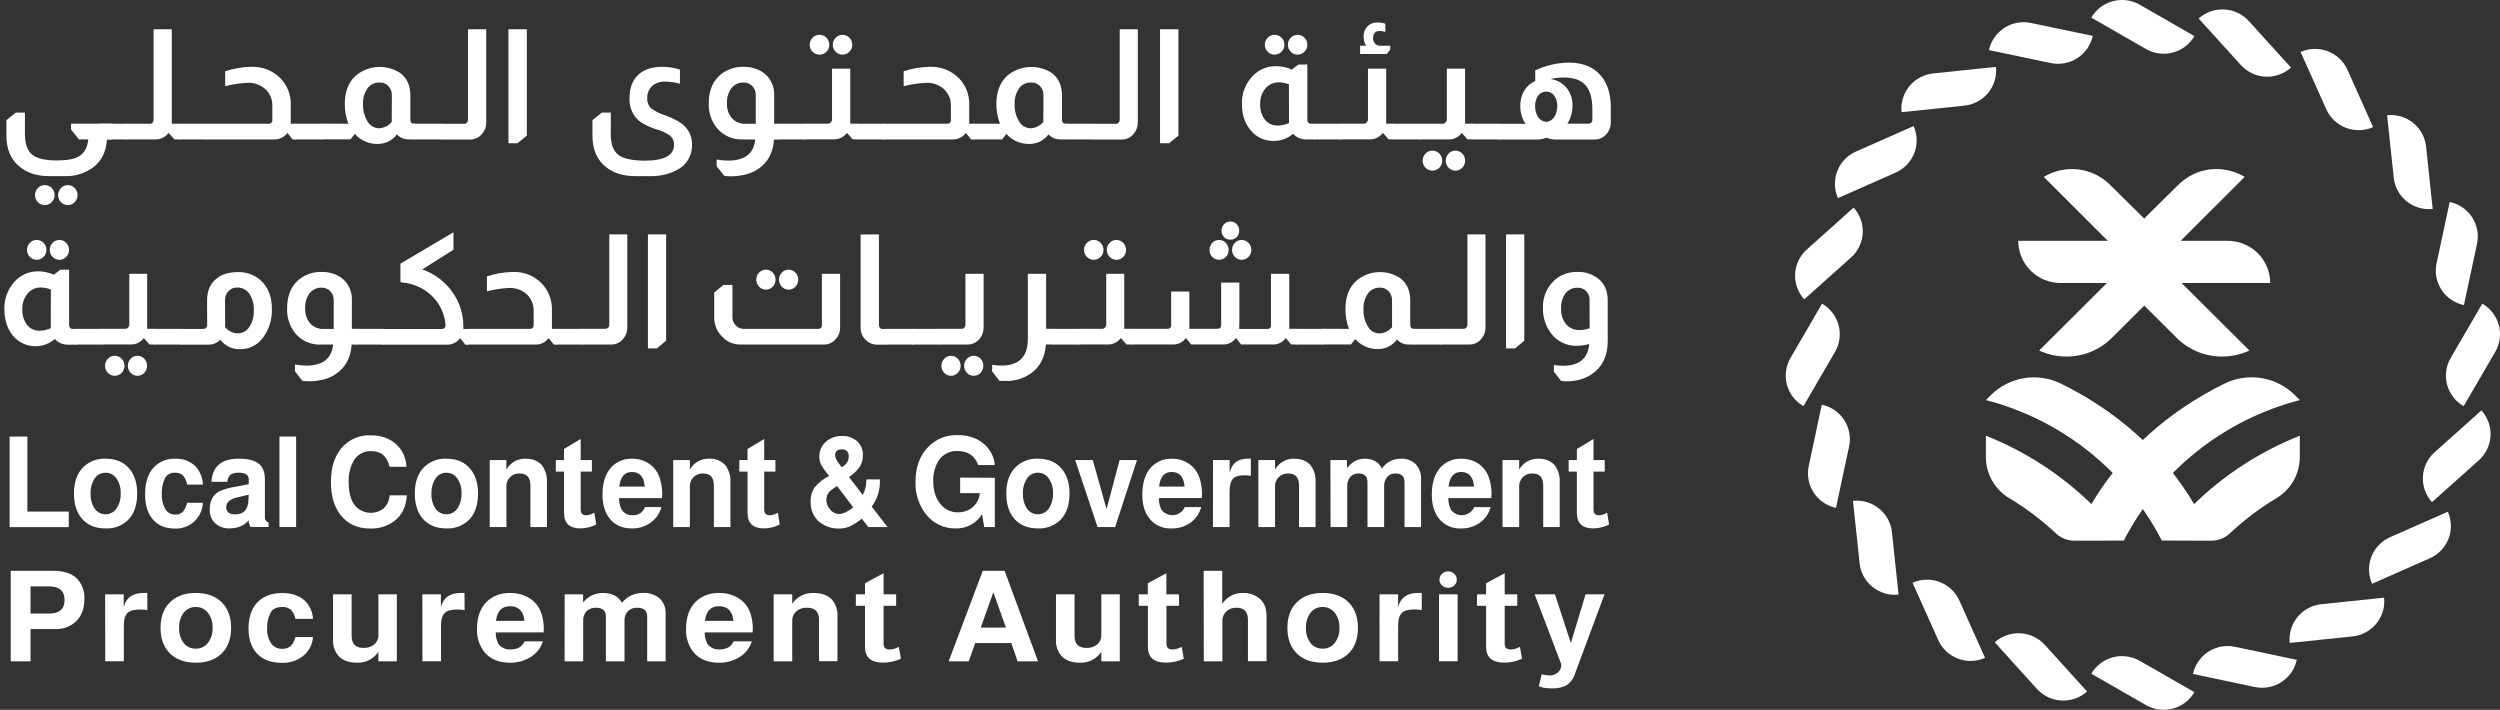 <svg width="317" height="90" viewBox="0 0 317 90" fill="none" xmlns="http://www.w3.org/2000/svg">
<rect x="0" y="0" width="317" height="90" fill="#333333" stroke="none"/>
<g clip-path="url(#clip0_182_2284)">
<path d="M267.155 35.888H261.291C259.864 35.888 258.497 35.324 257.487 34.32C256.478 33.317 255.911 31.956 255.911 30.537H267.271L259.153 22.435C260.468 21.633 262.02 21.299 263.553 21.488C265.086 21.676 266.509 22.375 267.591 23.471L271.88 27.709L276.107 23.535C276.921 22.705 277.926 22.086 279.034 21.731C279.963 21.45 280.941 21.367 281.903 21.488C282.865 21.608 283.791 21.928 284.623 22.429L276.512 30.537H282.481C283.908 30.537 285.275 31.101 286.285 32.104C287.294 33.108 287.861 34.468 287.861 35.888H276.622L285.226 44.446C284.135 44.948 282.951 45.208 281.752 45.21C280.687 45.212 279.632 45.005 278.647 44.6C277.663 44.196 276.768 43.601 276.015 42.852L271.896 38.75L267.773 42.852C267.02 43.601 266.125 44.196 265.14 44.601C264.155 45.005 263.101 45.212 262.035 45.21C260.837 45.208 259.654 44.947 258.566 44.446L267.155 35.888Z" fill="white"/>
<path d="M278.211 63.923C274.309 57.283 268.333 52.081 261.323 48.639C259.868 47.928 258.227 47.689 256.631 47.955C255.035 48.222 253.56 48.979 252.42 50.122L251.811 50.731C253.02 51.042 254.212 51.419 255.378 51.859C263.49 54.914 270.17 60.859 274.12 68.538L280.388 68.561C281.258 68.562 282.094 68.233 282.73 67.642C284.545 65.939 286.537 64.434 288.672 63.153C289.572 62.61 290.316 61.844 290.831 60.932C291.346 60.019 291.615 58.989 291.613 57.942V55.251C286.615 57.234 282.06 60.18 278.211 63.92" fill="white"/>
<path d="M278.254 4.578C277.96 5.087 277.566 5.533 277.096 5.891C276.629 6.248 276.094 6.51 275.523 6.662C274.954 6.814 274.358 6.853 273.771 6.776C273.187 6.699 272.622 6.508 272.11 6.214L265.176 2.233C265.774 1.205 266.757 0.455 267.91 0.149C269.063 -0.158 270.291 0.003 271.323 0.597L278.254 4.578Z" fill="white"/>
<path d="M265.361 4.55C265.111 5.711 264.41 6.725 263.409 7.371C262.406 8.016 261.19 8.24 260.023 7.993L252.197 6.354C252.321 5.78 252.557 5.235 252.892 4.751C253.227 4.267 253.654 3.854 254.149 3.535C254.646 3.215 255.199 2.996 255.781 2.89C256.361 2.783 256.957 2.792 257.535 2.915L265.361 4.55Z" fill="white"/>
<path d="M253.089 8.481C253.213 9.661 252.86 10.841 252.112 11.762C251.361 12.684 250.272 13.271 249.088 13.395L241.12 14.225C240.996 13.046 241.349 11.866 242.098 10.944C242.849 10.023 243.937 9.436 245.122 9.312L253.089 8.481Z" fill="white"/>
<path d="M242.644 15.987C243.128 17.071 243.159 18.3 242.732 19.406C242.305 20.512 241.453 21.404 240.365 21.886L233.053 25.119C232.813 24.583 232.682 24.005 232.667 23.418C232.651 22.831 232.752 22.247 232.963 21.699C233.175 21.151 233.494 20.649 233.899 20.224C234.306 19.798 234.793 19.456 235.333 19.217L242.644 15.987Z" fill="white"/>
<path d="M235.041 26.324C235.437 26.76 235.742 27.268 235.942 27.821C236.14 28.374 236.226 28.96 236.197 29.547C236.167 30.134 236.021 30.708 235.769 31.239C235.515 31.769 235.16 32.245 234.722 32.638L228.777 37.957C228.382 37.522 228.076 37.014 227.876 36.461C227.678 35.908 227.593 35.322 227.622 34.736C227.651 34.15 227.797 33.575 228.049 33.045C228.303 32.515 228.658 32.04 229.094 31.646L235.041 26.324Z" fill="white"/>
<path d="M231.035 38.506C232.069 39.099 232.822 40.075 233.13 41.221C233.44 42.366 233.278 43.587 232.682 44.614L228.678 51.502C228.166 51.209 227.718 50.818 227.359 50.352C226.999 49.886 226.736 49.354 226.583 48.787C226.43 48.22 226.392 47.628 226.468 47.046C226.545 46.463 226.738 45.902 227.033 45.394L231.035 38.506Z" fill="white"/>
<path d="M231.001 51.314C232.167 51.56 233.188 52.257 233.838 53.252C234.488 54.246 234.712 55.457 234.465 56.617L232.801 64.396C232.226 64.273 231.677 64.039 231.192 63.706C230.706 63.374 230.292 62.949 229.971 62.457C229.649 61.965 229.431 61.415 229.323 60.838C229.216 60.261 229.225 59.669 229.348 59.096L231.001 51.314Z" fill="white"/>
<path d="M234.958 63.508C235.544 63.446 236.138 63.5 236.704 63.667C237.271 63.833 237.799 64.109 238.258 64.478C238.717 64.848 239.096 65.304 239.38 65.82C239.661 66.336 239.838 66.902 239.899 67.487L240.738 75.395C240.151 75.457 239.557 75.403 238.991 75.237C238.424 75.07 237.896 74.794 237.437 74.425C236.979 74.056 236.596 73.6 236.315 73.084C236.034 72.567 235.857 72.001 235.796 71.417L234.958 63.508Z" fill="white"/>
<path d="M242.509 73.889C243.6 73.407 244.836 73.374 245.951 73.798C247.064 74.222 247.963 75.069 248.449 76.153L251.707 83.421C250.616 83.903 249.38 83.936 248.267 83.512C247.154 83.089 246.255 82.243 245.767 81.161L242.509 73.889Z" fill="white"/>
<path d="M252.935 81.44C253.823 80.647 254.989 80.236 256.181 80.299C257.373 80.361 258.49 80.891 259.288 81.773L264.641 87.681C263.758 88.476 262.591 88.889 261.401 88.83C260.21 88.77 259.092 88.243 258.292 87.364L252.935 81.44Z" fill="white"/>
<path d="M265.176 85.427C265.774 84.401 266.757 83.653 267.908 83.346C269.061 83.04 270.286 83.2 271.321 83.792L278.252 87.767C277.654 88.795 276.671 89.544 275.518 89.851C274.365 90.158 273.137 89.996 272.105 89.403L265.176 85.427Z" fill="white"/>
<path d="M278.07 85.457C278.317 84.297 279.019 83.282 280.019 82.637C281.02 81.991 282.238 81.767 283.403 82.015L291.233 83.669C290.984 84.83 290.282 85.844 289.279 86.49C288.279 87.135 287.063 87.359 285.896 87.112L278.07 85.457Z" fill="white"/>
<path d="M290.336 81.526C290.212 80.347 290.563 79.167 291.314 78.245C292.065 77.324 293.153 76.737 294.338 76.613L302.303 75.783C302.366 76.367 302.312 76.957 302.144 77.52C301.975 78.083 301.698 78.608 301.327 79.064C300.954 79.521 300.496 79.9 299.979 80.179C299.459 80.459 298.888 80.635 298.301 80.696L290.336 81.526Z" fill="white"/>
<path d="M300.781 74.02C300.296 72.936 300.264 71.706 300.691 70.6C301.119 69.493 301.971 68.6 303.059 68.118L310.388 64.884C310.871 65.968 310.903 67.198 310.476 68.305C310.049 69.412 309.196 70.305 308.106 70.787L300.781 74.02Z" fill="white"/>
<path d="M308.376 63.674C307.578 62.794 307.162 61.636 307.223 60.452C307.283 59.267 307.812 58.156 308.695 57.36L314.642 52.041C315.037 52.476 315.343 52.985 315.541 53.538C315.741 54.091 315.827 54.677 315.797 55.264C315.768 55.85 315.622 56.425 315.37 56.956C315.116 57.486 314.761 57.961 314.323 58.355L308.376 63.674Z" fill="white"/>
<path d="M312.391 51.502C311.878 51.209 311.431 50.818 311.071 50.352C310.712 49.887 310.449 49.355 310.293 48.788C310.141 48.22 310.102 47.629 310.179 47.046C310.258 46.464 310.449 45.902 310.743 45.394L314.752 38.506C315.264 38.799 315.712 39.19 316.071 39.655C316.431 40.121 316.696 40.653 316.849 41.22C317.002 41.788 317.04 42.379 316.964 42.962C316.888 43.544 316.694 44.105 316.4 44.614L312.391 51.502Z" fill="white"/>
<path d="M312.423 38.687C311.845 38.565 311.296 38.332 310.808 38C310.323 37.667 309.905 37.242 309.583 36.75C309.262 36.257 309.041 35.706 308.933 35.129C308.825 34.551 308.834 33.958 308.958 33.383L310.622 25.608C311.2 25.729 311.748 25.963 312.234 26.295C312.722 26.627 313.138 27.052 313.459 27.545C313.781 28.037 314.003 28.588 314.109 29.166C314.217 29.744 314.208 30.337 314.086 30.911L312.423 38.687Z" fill="white"/>
<path d="M308.466 26.497C307.879 26.559 307.285 26.506 306.719 26.34C306.152 26.173 305.624 25.898 305.165 25.528C304.704 25.159 304.325 24.703 304.043 24.186C303.76 23.67 303.585 23.103 303.524 22.519L302.686 14.61C303.272 14.548 303.866 14.602 304.432 14.769C304.999 14.935 305.527 15.211 305.986 15.58C306.445 15.95 306.825 16.406 307.108 16.922C307.389 17.438 307.566 18.004 307.627 18.588L308.466 26.497Z" fill="white"/>
<path d="M300.912 16.117C300.374 16.356 299.792 16.488 299.201 16.503C298.612 16.519 298.023 16.419 297.472 16.209C296.919 15.999 296.415 15.683 295.986 15.279C295.559 14.874 295.212 14.39 294.972 13.853L291.716 6.588C292.804 6.105 294.043 6.072 295.156 6.497C296.271 6.921 297.171 7.768 297.656 8.851L300.912 16.117Z" fill="white"/>
<path d="M290.5 8.572C289.614 9.368 288.447 9.782 287.256 9.722C286.064 9.663 284.947 9.135 284.147 8.255L278.789 2.346C279.675 1.551 280.839 1.138 282.031 1.198C283.223 1.257 284.342 1.784 285.143 2.663L290.5 8.572Z" fill="white"/>
<path d="M291.618 50.731L291.006 50.119C289.862 48.973 288.387 48.212 286.784 47.946C285.183 47.679 283.54 47.919 282.083 48.633C275.089 52.075 269.102 57.276 265.194 63.917C261.35 60.178 256.802 57.232 251.811 55.248V57.939C251.808 58.986 252.078 60.016 252.593 60.929C253.108 61.842 253.852 62.607 254.751 63.15C256.887 64.431 258.879 65.934 260.696 67.635C261.327 68.229 262.166 68.559 263.036 68.558C263.036 68.558 269.311 68.558 269.304 68.539C271.548 64.173 274.698 60.329 278.542 57.259C282.386 54.19 286.84 51.965 291.611 50.731" fill="white"/>
<path d="M3.159 14.278V16.988C3.159 18.224 3.462 19.093 4.067 19.594C4.673 20.094 5.715 20.345 7.193 20.345C8.468 20.345 9.424 20.177 9.988 19.838C10.689 19.434 11.09 18.712 11.192 17.673H10.007L9.01 16.424V15.682H14.29V17.673H13.563C13.461 19.3 12.824 20.522 11.651 21.34C10.62 22.037 9.392 22.386 8.146 22.335H6.253C4.647 22.335 3.366 21.913 2.41 21.067C1.348 20.182 0.817 18.894 0.817 17.204V15.229L2.002 14.278H3.159ZM5.683 23.47C5.847 23.468 6.01 23.5 6.162 23.563C6.313 23.627 6.45 23.722 6.562 23.841C6.796 24.082 6.926 24.404 6.926 24.738C6.926 25.073 6.796 25.394 6.562 25.635C6.448 25.753 6.312 25.846 6.16 25.91C6.009 25.973 5.847 26.006 5.683 26.006C5.519 26.006 5.356 25.973 5.205 25.91C5.054 25.846 4.917 25.753 4.803 25.635C4.57 25.394 4.44 25.073 4.44 24.738C4.44 24.404 4.57 24.082 4.803 23.841C4.916 23.722 5.052 23.627 5.204 23.563C5.355 23.5 5.518 23.468 5.683 23.47ZM8.589 23.47C8.754 23.468 8.918 23.499 9.07 23.563C9.222 23.627 9.359 23.721 9.472 23.841C9.705 24.082 9.835 24.404 9.835 24.738C9.835 25.073 9.705 25.394 9.472 25.635C9.359 25.755 9.222 25.849 9.07 25.913C8.918 25.977 8.754 26.009 8.589 26.006C8.428 26.007 8.268 25.975 8.119 25.911C7.971 25.847 7.838 25.753 7.729 25.635C7.495 25.394 7.365 25.073 7.365 24.738C7.365 24.404 7.495 24.082 7.729 23.841C7.838 23.723 7.971 23.629 8.119 23.565C8.268 23.502 8.428 23.469 8.589 23.47Z" fill="white"/>
<path d="M16.166 15.69V17.68H12.629V15.69H16.166Z" fill="white"/>
<path d="M21.782 3.71V15.689H22.761V17.679H22.123L21.397 16.877H21.355C21.167 17.129 20.922 17.332 20.639 17.472C20.357 17.611 20.045 17.682 19.73 17.679H16.027V15.689H18.972C19.042 15.693 19.113 15.682 19.18 15.658C19.246 15.633 19.306 15.595 19.357 15.546C19.424 15.447 19.463 15.332 19.472 15.213V3.71H21.782Z" fill="white"/>
<path d="M26.163 15.69V17.68H22.623V15.69H26.163Z" fill="white"/>
<path d="M28.556 9.036C29.624 8.683 30.739 8.493 31.864 8.472C32.556 8.443 33.245 8.56 33.888 8.816C34.531 9.072 35.111 9.46 35.592 9.955C36.018 10.402 36.35 10.928 36.569 11.504C36.788 12.08 36.889 12.693 36.867 13.309V15.689H37.504V17.68H37.103L36.465 16.878H36.427C36.238 17.129 35.992 17.333 35.709 17.472C35.426 17.611 35.115 17.683 34.799 17.68H26.004V15.689H34.053C34.119 15.698 34.186 15.691 34.249 15.669C34.312 15.648 34.369 15.612 34.415 15.564C34.462 15.517 34.497 15.46 34.517 15.396C34.537 15.333 34.542 15.266 34.531 15.201V13.445C34.547 13.048 34.478 12.652 34.328 12.283C34.178 11.915 33.951 11.582 33.661 11.309C33.035 10.752 32.215 10.462 31.377 10.5C30.421 10.547 29.473 10.691 28.547 10.928L28.556 9.036Z" fill="white"/>
<path d="M40.908 15.69V17.68H37.368V15.69H40.908Z" fill="white"/>
<path d="M44.179 15.688C43.863 14.88 43.707 14.019 43.72 13.152C43.72 11.618 44.185 10.428 45.116 9.583C45.897 8.934 46.868 8.552 47.885 8.495C48.901 8.438 49.909 8.709 50.759 9.266C51.609 9.917 52.034 10.853 52.034 12.075V15.197C52.034 15.315 52.067 15.43 52.129 15.53C52.173 15.578 52.226 15.617 52.285 15.643C52.344 15.67 52.408 15.684 52.473 15.685H52.645V17.676H51.804C51.528 17.678 51.254 17.622 51.001 17.513C50.747 17.404 50.519 17.244 50.332 17.042C50.045 17.427 49.67 17.739 49.236 17.949C48.803 18.159 48.325 18.262 47.843 18.25C47.309 18.256 46.78 18.148 46.292 17.933C45.804 17.718 45.368 17.401 45.014 17.004H44.975L44.44 17.666H40.775V15.676L44.179 15.688ZM49.685 12.078C49.694 11.864 49.659 11.65 49.584 11.449C49.508 11.248 49.393 11.064 49.245 10.908C49.099 10.755 48.92 10.636 48.721 10.558C48.523 10.481 48.311 10.448 48.098 10.461C47.806 10.454 47.517 10.517 47.256 10.646C46.994 10.774 46.768 10.965 46.597 11.2C46.195 11.784 45.997 12.483 46.033 13.191C46 13.97 46.2 14.742 46.607 15.409C46.756 15.668 46.97 15.883 47.228 16.034C47.486 16.184 47.78 16.265 48.079 16.268C48.385 16.249 48.685 16.169 48.959 16.031C49.233 15.893 49.476 15.701 49.672 15.466L49.685 12.078Z" fill="white"/>
<path d="M56.036 15.69V17.68H52.499V15.69H56.036Z" fill="white"/>
<path d="M61.653 3.71V15.546C61.664 16.062 61.48 16.563 61.137 16.95C60.957 17.187 60.722 17.378 60.453 17.507C60.184 17.636 59.887 17.699 59.589 17.692H55.898V15.701H58.843C58.911 15.702 58.978 15.689 59.041 15.662C59.103 15.635 59.16 15.596 59.206 15.546C59.249 15.502 59.284 15.45 59.307 15.393C59.33 15.336 59.341 15.275 59.34 15.213V3.71H61.653Z" fill="white"/>
<path d="M66.802 3.71V17.191L65.614 18.167H64.47V3.71H66.802Z" fill="white"/>
<path d="M77.445 16.995C77.445 18.263 77.764 19.141 78.401 19.629C79.039 20.117 80.157 20.365 81.757 20.371C84.23 20.371 85.466 19.701 85.466 18.361C85.477 18.151 85.442 17.941 85.363 17.745C85.284 17.549 85.162 17.374 85.007 17.23C84.484 16.85 83.894 16.573 83.267 16.412C82.044 16.023 81.177 15.541 80.667 14.967C80.078 14.263 79.778 13.364 79.826 12.45C79.826 11.059 80.251 10.02 81.101 9.331C81.814 8.758 82.777 8.472 83.987 8.472C84.745 8.472 85.498 8.59 86.218 8.824V10.618C85.62 10.45 85.004 10.358 84.383 10.345C83.763 10.307 83.154 10.51 82.681 10.909C82.473 11.111 82.311 11.355 82.205 11.625C82.1 11.894 82.053 12.183 82.069 12.472C82.054 12.694 82.085 12.917 82.161 13.127C82.236 13.336 82.355 13.528 82.509 13.689C83.054 14.104 83.669 14.417 84.325 14.615C85.498 15.037 86.333 15.507 86.83 16.022C87.133 16.327 87.37 16.69 87.528 17.089C87.686 17.488 87.76 17.914 87.748 18.342C87.776 19.008 87.608 19.668 87.266 20.241C86.924 20.814 86.421 21.275 85.82 21.569C84.775 22.106 83.611 22.368 82.436 22.33H80.54C79.053 22.33 77.834 21.959 76.885 21.217C75.71 20.317 75.123 18.982 75.123 17.211V15.23L76.308 14.279H77.458L77.445 16.995Z" fill="white"/>
<path d="M94.195 17.68C93.567 17.709 92.941 17.591 92.367 17.337C91.793 17.083 91.286 16.699 90.887 16.216C90.194 15.34 89.833 14.249 89.87 13.135C89.87 11.677 90.273 10.539 91.078 9.721C91.503 9.305 92.008 8.98 92.564 8.765C93.12 8.55 93.713 8.451 94.309 8.472C95.192 8.456 96.058 8.713 96.788 9.207C97.239 9.538 97.601 9.974 97.841 10.478C98.081 10.981 98.192 11.536 98.165 12.092V15.702H98.777V17.693H98.139C98.05 19.098 97.566 20.197 96.686 20.99C96.064 21.553 95.307 21.949 94.488 22.14C93.912 22.281 93.322 22.353 92.729 22.356C92.537 22.356 92.263 22.356 91.906 22.315H91.849L90.874 21.088V20.229C91.36 20.317 91.853 20.363 92.346 20.365C94.437 20.365 95.577 19.474 95.769 17.693L94.195 17.68ZM95.832 12.079C95.843 11.851 95.804 11.624 95.719 11.412C95.633 11.2 95.502 11.009 95.335 10.853C95.053 10.597 94.684 10.457 94.303 10.463C94.007 10.451 93.714 10.508 93.445 10.63C93.176 10.751 92.939 10.934 92.754 11.163C92.344 11.721 92.141 12.403 92.18 13.094C92.143 13.785 92.371 14.465 92.818 14.995C93.035 15.231 93.302 15.417 93.599 15.538C93.897 15.66 94.217 15.715 94.538 15.699H95.832V12.079Z" fill="white"/>
<path d="M102.187 15.69V17.68H98.65V15.69H102.187Z" fill="white"/>
<path d="M107.815 8.705V15.679H108.79V17.669H108.121L107.414 16.867H107.376C107.187 17.119 106.942 17.322 106.659 17.462C106.377 17.601 106.066 17.672 105.751 17.669H102.057V15.679H104.947C105.019 15.686 105.091 15.676 105.158 15.649C105.225 15.621 105.284 15.578 105.33 15.523C105.385 15.475 105.429 15.415 105.459 15.347C105.489 15.28 105.503 15.207 105.502 15.133V8.705H107.815ZM103.912 4.413C104.077 4.411 104.24 4.442 104.393 4.506C104.545 4.57 104.681 4.665 104.795 4.784C104.913 4.902 105.005 5.042 105.068 5.196C105.13 5.35 105.161 5.515 105.158 5.681C105.159 5.844 105.128 6.006 105.065 6.157C105.003 6.308 104.911 6.444 104.795 6.559C104.68 6.677 104.543 6.77 104.392 6.834C104.24 6.897 104.078 6.93 103.913 6.93C103.749 6.93 103.586 6.897 103.435 6.834C103.284 6.77 103.147 6.677 103.032 6.559C102.916 6.444 102.824 6.308 102.761 6.157C102.699 6.006 102.668 5.844 102.669 5.681C102.666 5.515 102.696 5.35 102.759 5.196C102.821 5.042 102.914 4.902 103.032 4.784C103.145 4.665 103.281 4.57 103.433 4.506C103.584 4.443 103.747 4.411 103.912 4.413ZM106.821 4.413C106.986 4.411 107.149 4.443 107.3 4.506C107.452 4.57 107.588 4.665 107.701 4.784C107.819 4.902 107.912 5.042 107.974 5.196C108.037 5.35 108.067 5.515 108.064 5.681C108.065 5.844 108.034 6.006 107.972 6.157C107.909 6.308 107.817 6.444 107.701 6.559C107.588 6.678 107.452 6.773 107.3 6.837C107.149 6.901 106.986 6.933 106.821 6.93C106.66 6.931 106.5 6.899 106.352 6.835C106.204 6.771 106.07 6.677 105.961 6.559C105.844 6.444 105.752 6.308 105.69 6.157C105.627 6.006 105.596 5.844 105.597 5.681C105.594 5.515 105.625 5.35 105.687 5.196C105.75 5.042 105.843 4.902 105.961 4.784C106.07 4.666 106.204 4.572 106.352 4.508C106.5 4.444 106.66 4.412 106.821 4.413Z" fill="white"/>
<path d="M112.189 15.69V17.68H108.652V15.69H112.189Z" fill="white"/>
<path d="M114.585 9.036C115.653 8.683 116.768 8.493 117.893 8.472C118.585 8.443 119.275 8.56 119.919 8.816C120.562 9.071 121.143 9.46 121.625 9.955C122.05 10.402 122.382 10.929 122.6 11.505C122.819 12.08 122.921 12.694 122.899 13.309V15.689H123.537V17.68H123.135L122.498 16.878H122.459C122.271 17.129 122.026 17.333 121.743 17.472C121.461 17.611 121.15 17.683 120.834 17.68H112.042V15.689H120.095C120.161 15.698 120.228 15.691 120.291 15.67C120.354 15.648 120.411 15.612 120.457 15.565C120.504 15.517 120.538 15.46 120.559 15.396C120.579 15.333 120.583 15.266 120.573 15.201V13.445C120.589 13.048 120.52 12.652 120.37 12.283C120.22 11.915 119.993 11.582 119.703 11.309C119.076 10.753 118.255 10.463 117.415 10.5C116.46 10.547 115.512 10.691 114.585 10.928V9.036Z" fill="white"/>
<path d="M126.801 15.688C126.485 14.88 126.33 14.019 126.342 13.152C126.342 11.618 126.808 10.428 127.738 9.583C128.519 8.934 129.49 8.552 130.507 8.495C131.524 8.438 132.532 8.709 133.382 9.266C134.231 9.917 134.656 10.853 134.656 12.075V15.197C134.656 15.315 134.689 15.43 134.752 15.53C134.795 15.578 134.848 15.617 134.907 15.643C134.967 15.67 135.031 15.684 135.096 15.685H135.268V17.676H134.427C134.151 17.678 133.877 17.622 133.623 17.513C133.37 17.404 133.142 17.244 132.954 17.042C132.668 17.427 132.292 17.739 131.859 17.949C131.426 18.159 130.948 18.262 130.466 18.25C129.932 18.256 129.403 18.148 128.915 17.933C128.427 17.718 127.99 17.401 127.636 17.004H127.598L127.063 17.679H123.398V15.688H126.801ZM132.308 12.078C132.316 11.864 132.282 11.65 132.207 11.449C132.131 11.248 132.016 11.064 131.868 10.908C131.721 10.755 131.542 10.636 131.344 10.558C131.146 10.481 130.933 10.448 130.721 10.461C130.429 10.454 130.14 10.517 129.878 10.646C129.617 10.774 129.391 10.965 129.22 11.2C128.817 11.784 128.619 12.483 128.656 13.191C128.623 13.97 128.822 14.742 129.229 15.409C129.378 15.668 129.592 15.883 129.851 16.034C130.109 16.184 130.402 16.265 130.702 16.268C131.008 16.249 131.307 16.169 131.581 16.031C131.855 15.893 132.098 15.701 132.295 15.466L132.308 12.078Z" fill="white"/>
<path d="M138.659 15.69V17.68H135.122V15.69H138.659Z" fill="white"/>
<path d="M144.274 3.71V15.546C144.285 16.061 144.102 16.562 143.761 16.95C143.579 17.186 143.343 17.376 143.074 17.505C142.804 17.634 142.508 17.698 142.209 17.692H138.538V15.701H141.482C141.55 15.702 141.618 15.689 141.681 15.662C141.743 15.635 141.799 15.596 141.846 15.546C141.889 15.502 141.923 15.45 141.946 15.393C141.969 15.336 141.981 15.275 141.98 15.213V3.71H144.274Z" fill="white"/>
<path d="M149.424 3.71V17.191L148.239 18.167H147.092V3.71H149.424Z" fill="white"/>
<path d="M165.77 8.176V15.2C165.765 15.265 165.775 15.33 165.798 15.391C165.821 15.451 165.857 15.506 165.904 15.552C165.942 15.598 165.991 15.635 166.046 15.659C166.102 15.682 166.162 15.693 166.222 15.688H166.758V17.679H165.553C165.252 17.675 164.954 17.609 164.68 17.485C164.406 17.36 164.16 17.18 163.96 16.956C163.29 17.546 162.426 17.872 161.532 17.872C160.571 17.89 159.64 17.542 158.928 16.899C157.972 15.973 157.475 14.74 157.475 13.19C157.454 12.543 157.562 11.898 157.792 11.292C158.022 10.686 158.371 10.131 158.817 9.659C159.199 9.249 159.664 8.925 160.181 8.706C160.699 8.488 161.257 8.38 161.819 8.391C162.504 8.396 163.182 8.543 163.807 8.822L164.629 8.188L165.77 8.176ZM163.437 10.693C163.031 10.532 162.599 10.446 162.163 10.439C161.839 10.432 161.517 10.498 161.223 10.631C160.928 10.765 160.667 10.964 160.461 11.212C159.996 11.772 159.756 12.484 159.789 13.209C159.754 13.917 159.968 14.614 160.394 15.181C160.586 15.422 160.832 15.615 161.113 15.744C161.394 15.873 161.701 15.934 162.01 15.923C162.504 15.914 162.992 15.806 163.444 15.606L163.437 10.693ZM161.621 4.413C161.786 4.411 161.949 4.443 162.1 4.506C162.252 4.57 162.388 4.665 162.5 4.784C162.618 4.902 162.712 5.042 162.774 5.196C162.836 5.35 162.867 5.515 162.864 5.681C162.865 5.844 162.834 6.006 162.771 6.157C162.709 6.308 162.617 6.444 162.5 6.559C162.386 6.677 162.25 6.77 162.099 6.834C161.948 6.897 161.785 6.93 161.621 6.93C161.457 6.93 161.294 6.897 161.143 6.834C160.992 6.77 160.856 6.677 160.741 6.559C160.625 6.444 160.533 6.308 160.471 6.157C160.408 6.006 160.377 5.844 160.378 5.681C160.375 5.515 160.406 5.35 160.468 5.196C160.53 5.042 160.623 4.902 160.741 4.784C160.854 4.665 160.991 4.57 161.142 4.506C161.293 4.443 161.457 4.411 161.621 4.413ZM164.527 4.413C164.692 4.411 164.855 4.443 165.006 4.506C165.158 4.57 165.294 4.665 165.407 4.784C165.525 4.902 165.618 5.042 165.68 5.196C165.743 5.35 165.773 5.515 165.77 5.681C165.771 5.844 165.74 6.006 165.678 6.157C165.615 6.308 165.523 6.444 165.407 6.559C165.294 6.678 165.158 6.773 165.006 6.837C164.855 6.901 164.692 6.933 164.527 6.93C164.366 6.931 164.206 6.899 164.058 6.835C163.909 6.771 163.776 6.677 163.667 6.559C163.55 6.444 163.458 6.308 163.396 6.157C163.333 6.006 163.302 5.844 163.304 5.681C163.3 5.515 163.331 5.35 163.393 5.196C163.456 5.042 163.549 4.902 163.667 4.784C163.776 4.666 163.909 4.572 164.058 4.508C164.206 4.444 164.366 4.412 164.527 4.413Z" fill="white"/>
<path d="M170.143 15.69V17.68H166.606V15.69H170.143Z" fill="white"/>
<path d="M175.771 8.705V15.679H176.746V17.67H176.077L175.37 16.868H175.332C175.143 17.119 174.898 17.323 174.615 17.462C174.333 17.601 174.022 17.672 173.706 17.67H170.013V15.679H172.9C172.972 15.686 173.045 15.676 173.112 15.649C173.18 15.622 173.239 15.579 173.286 15.524C173.341 15.475 173.385 15.415 173.415 15.348C173.445 15.28 173.459 15.207 173.458 15.134V8.705H175.771ZM173.222 5.799C173.016 5.463 172.906 5.079 172.903 4.686C172.889 4.441 172.924 4.195 173.007 3.964C173.09 3.733 173.218 3.52 173.385 3.339C173.556 3.173 173.76 3.044 173.984 2.96C174.207 2.876 174.446 2.839 174.685 2.851C175.016 2.852 175.345 2.904 175.66 3.006V4.043C175.429 3.976 175.192 3.936 174.952 3.925C174.388 3.925 174.111 4.242 174.111 4.86C174.106 5.078 174.173 5.291 174.302 5.466C174.382 5.577 174.489 5.666 174.612 5.724C174.736 5.783 174.873 5.808 175.01 5.799H176.284V6.284L175.845 6.851H172.464V5.799H173.222Z" fill="white"/>
<path d="M180.146 15.69V17.68H176.609V15.69H180.146Z" fill="white"/>
<path d="M185.774 8.706V15.679H186.749V17.67H186.077L185.379 16.877H185.338C185.149 17.129 184.904 17.332 184.622 17.472C184.339 17.611 184.028 17.682 183.713 17.679H180.016V15.689H182.903C182.975 15.696 183.047 15.685 183.114 15.658C183.18 15.631 183.239 15.588 183.285 15.533C183.341 15.485 183.385 15.425 183.415 15.357C183.444 15.29 183.459 15.217 183.458 15.143V8.706H185.774ZM181.632 19.102C181.796 19.1 181.959 19.132 182.111 19.196C182.262 19.259 182.399 19.354 182.511 19.473C182.745 19.714 182.875 20.036 182.875 20.37C182.875 20.705 182.745 21.026 182.511 21.267C182.397 21.385 182.261 21.478 182.109 21.542C181.958 21.606 181.796 21.638 181.632 21.638C181.468 21.638 181.305 21.606 181.154 21.542C181.003 21.478 180.866 21.385 180.752 21.267C180.519 21.026 180.389 20.705 180.389 20.37C180.389 20.036 180.519 19.714 180.752 19.473C180.864 19.355 180.999 19.261 181.148 19.198C181.298 19.134 181.459 19.101 181.622 19.102H181.632ZM184.538 19.102C184.702 19.1 184.866 19.132 185.017 19.196C185.168 19.259 185.305 19.354 185.417 19.473C185.652 19.714 185.783 20.035 185.783 20.37C185.783 20.705 185.652 21.027 185.417 21.267C185.305 21.387 185.168 21.481 185.017 21.545C184.866 21.609 184.702 21.641 184.538 21.638C184.376 21.64 184.216 21.607 184.068 21.543C183.92 21.479 183.787 21.385 183.678 21.267C183.444 21.026 183.314 20.705 183.314 20.37C183.314 20.036 183.444 19.714 183.678 19.473C183.786 19.357 183.917 19.263 184.064 19.2C184.21 19.136 184.368 19.103 184.528 19.102H184.538Z" fill="white"/>
<path d="M190.157 15.69V17.68H186.62V15.69H190.157Z" fill="white"/>
<path d="M194.667 8.918C196.002 8.293 197.455 7.959 198.93 7.938C200.728 7.938 202.098 8.51 203.041 9.653C203.844 10.642 204.247 11.949 204.249 13.574V15.546C204.251 15.832 204.196 16.116 204.087 16.381C203.978 16.645 203.816 16.885 203.611 17.087C203.43 17.28 203.211 17.434 202.967 17.538C202.722 17.642 202.459 17.695 202.193 17.692H197.535C197.053 17.723 196.57 17.649 196.12 17.476H196.043C195.593 17.649 195.11 17.723 194.628 17.692H190.001V15.701H193.443C193.23 15.398 193.068 15.062 192.965 14.706C192.832 14.296 192.768 13.868 192.774 13.438C192.76 12.708 192.959 11.99 193.347 11.371C193.67 10.886 194.129 10.506 194.667 10.278V8.918ZM196.062 15.454C196.267 15.438 196.465 15.375 196.641 15.27C196.817 15.165 196.965 15.021 197.076 14.849C197.325 14.444 197.458 13.979 197.458 13.505C197.494 12.995 197.345 12.488 197.037 12.078C196.903 11.915 196.729 11.789 196.533 11.709C196.337 11.63 196.123 11.6 195.912 11.624C195.702 11.647 195.5 11.722 195.326 11.842C195.152 11.963 195.011 12.124 194.915 12.313C194.73 12.682 194.638 13.092 194.648 13.505C194.654 13.955 194.772 14.397 194.992 14.792C195.106 14.977 195.263 15.134 195.448 15.249C195.634 15.364 195.844 15.434 196.062 15.454ZM201.913 13.895C201.913 12.436 201.601 11.38 200.976 10.725C200.39 10.127 199.498 9.828 198.299 9.828C197.727 9.83 197.156 9.895 196.598 10.021C197.369 10.115 198.077 10.49 198.586 11.073C199.136 11.728 199.423 12.563 199.389 13.416C199.392 13.826 199.334 14.234 199.217 14.627C199.116 15.001 198.954 15.356 198.739 15.679H201.416C201.541 15.685 201.664 15.643 201.76 15.562C201.809 15.513 201.848 15.456 201.874 15.392C201.901 15.328 201.914 15.26 201.913 15.191V13.895Z" fill="white"/>
<path d="M8.761 34.191V41.222C8.756 41.287 8.765 41.352 8.788 41.413C8.811 41.474 8.848 41.529 8.895 41.574C8.933 41.62 8.982 41.657 9.037 41.681C9.093 41.705 9.153 41.715 9.214 41.71H9.743V43.701H8.522C8.224 43.696 7.93 43.629 7.66 43.505C7.389 43.38 7.148 43.201 6.951 42.978C6.29 43.567 5.434 43.895 4.545 43.897C3.593 43.913 2.671 43.564 1.971 42.921C1.027 41.999 0.556 40.76 0.556 39.203C0.514 37.898 0.99 36.63 1.881 35.672C2.259 35.264 2.719 34.94 3.232 34.721C3.744 34.503 4.297 34.394 4.854 34.404C5.534 34.41 6.205 34.556 6.824 34.835L7.64 34.201L8.761 34.191ZM6.451 36.708C6.046 36.544 5.613 36.458 5.176 36.454C4.855 36.447 4.537 36.513 4.246 36.647C3.954 36.78 3.697 36.978 3.494 37.225C3.034 37.788 2.798 38.5 2.831 39.225C2.795 39.93 3.006 40.625 3.427 41.193C3.615 41.433 3.857 41.625 4.134 41.754C4.411 41.883 4.715 41.945 5.02 41.935C5.509 41.925 5.992 41.817 6.438 41.618L6.451 36.708ZM4.654 30.425C4.817 30.423 4.978 30.455 5.128 30.519C5.278 30.583 5.413 30.677 5.524 30.796C5.641 30.915 5.733 31.055 5.795 31.209C5.856 31.363 5.887 31.527 5.884 31.693C5.885 31.856 5.854 32.018 5.793 32.169C5.731 32.319 5.639 32.456 5.524 32.572C5.411 32.689 5.276 32.782 5.127 32.846C4.977 32.909 4.816 32.942 4.654 32.942C4.491 32.942 4.33 32.909 4.18 32.846C4.031 32.782 3.896 32.689 3.784 32.572C3.667 32.457 3.576 32.32 3.514 32.169C3.452 32.018 3.421 31.856 3.424 31.693C3.42 31.527 3.45 31.363 3.512 31.208C3.574 31.054 3.666 30.914 3.784 30.796C3.895 30.677 4.029 30.583 4.179 30.519C4.329 30.455 4.491 30.423 4.654 30.425ZM7.522 30.425C7.685 30.423 7.846 30.455 7.996 30.519C8.146 30.583 8.281 30.677 8.392 30.796C8.509 30.914 8.602 31.054 8.664 31.208C8.725 31.363 8.755 31.527 8.752 31.693C8.754 31.856 8.723 32.018 8.662 32.169C8.6 32.32 8.508 32.457 8.392 32.572C8.281 32.691 8.146 32.785 7.996 32.849C7.846 32.913 7.685 32.944 7.522 32.942C7.362 32.943 7.203 32.911 7.057 32.847C6.91 32.783 6.779 32.689 6.671 32.572C6.554 32.457 6.463 32.32 6.401 32.169C6.339 32.018 6.308 31.856 6.311 31.693C6.307 31.527 6.337 31.363 6.399 31.208C6.461 31.054 6.553 30.914 6.671 30.796C6.78 30.677 6.913 30.583 7.061 30.519C7.209 30.455 7.37 30.423 7.531 30.425H7.522Z" fill="white"/>
<path d="M13.095 41.7V43.69H9.59V41.7H13.095Z" fill="white"/>
<path d="M18.662 34.718V41.691H19.618V43.682H18.955L18.254 42.883H18.215C18.03 43.133 17.787 43.336 17.507 43.475C17.228 43.614 16.919 43.685 16.606 43.682H12.98V41.691H15.848C15.919 41.698 15.991 41.688 16.057 41.661C16.123 41.634 16.181 41.591 16.227 41.536C16.281 41.487 16.325 41.426 16.354 41.359C16.383 41.292 16.397 41.219 16.396 41.146V34.718H18.662ZM14.554 45.115C14.717 45.112 14.879 45.144 15.029 45.208C15.179 45.272 15.313 45.367 15.424 45.486C15.655 45.728 15.784 46.049 15.784 46.383C15.784 46.716 15.655 47.037 15.424 47.279C15.312 47.397 15.176 47.49 15.027 47.554C14.877 47.618 14.716 47.651 14.553 47.651C14.39 47.651 14.228 47.618 14.079 47.554C13.929 47.49 13.793 47.397 13.681 47.279C13.45 47.037 13.321 46.716 13.321 46.383C13.321 46.049 13.45 45.728 13.681 45.486C13.792 45.366 13.928 45.272 14.078 45.208C14.228 45.144 14.391 45.112 14.554 45.115ZM17.422 45.115C17.585 45.112 17.747 45.144 17.897 45.208C18.047 45.272 18.181 45.367 18.292 45.486C18.523 45.728 18.652 46.049 18.652 46.383C18.652 46.716 18.523 47.037 18.292 47.279C18.181 47.397 18.048 47.49 17.9 47.554C17.751 47.618 17.592 47.651 17.43 47.651C17.268 47.651 17.109 47.618 16.96 47.554C16.812 47.49 16.679 47.397 16.568 47.279C16.339 47.036 16.212 46.716 16.212 46.383C16.212 46.049 16.339 45.729 16.568 45.486C16.679 45.366 16.814 45.27 16.965 45.207C17.115 45.143 17.277 45.111 17.441 45.115H17.422Z" fill="white"/>
<path d="M23.002 41.7V43.69H19.497V41.7H23.002Z" fill="white"/>
<path d="M26.257 38.093C26.257 36.857 26.673 35.92 27.506 35.282C28.162 34.762 29.059 34.502 30.195 34.502C31.23 34.475 32.237 34.838 33.015 35.516C33.986 36.374 34.473 37.59 34.475 39.164C34.526 40.489 34.118 41.791 33.318 42.851C32.986 43.303 32.549 43.668 32.045 43.916C31.541 44.164 30.984 44.288 30.422 44.277C29.94 44.294 29.462 44.192 29.03 43.981C28.597 43.769 28.224 43.456 27.942 43.067C27.754 43.269 27.525 43.43 27.271 43.539C27.016 43.648 26.741 43.703 26.464 43.7H22.86V41.71H25.776C25.843 41.711 25.91 41.697 25.972 41.67C26.034 41.644 26.09 41.604 26.136 41.555C26.219 41.47 26.267 41.356 26.27 41.238L26.257 38.093ZM28.548 41.488C28.742 41.727 28.987 41.922 29.265 42.056C29.543 42.191 29.848 42.263 30.157 42.268C30.449 42.268 30.737 42.194 30.992 42.051C31.247 41.909 31.461 41.705 31.613 41.456C32.017 40.834 32.217 40.101 32.184 39.361C32.227 38.571 32.003 37.79 31.546 37.142C31.369 36.923 31.144 36.748 30.887 36.629C30.631 36.511 30.351 36.453 30.068 36.461C29.866 36.452 29.664 36.487 29.477 36.564C29.291 36.641 29.123 36.759 28.988 36.908C28.834 37.061 28.714 37.244 28.636 37.446C28.558 37.648 28.524 37.864 28.535 38.081L28.548 41.488Z" fill="white"/>
<path d="M40.684 43.691C40.061 43.719 39.44 43.601 38.871 43.347C38.302 43.093 37.801 42.709 37.408 42.227C36.722 41.348 36.367 40.258 36.405 39.146C36.405 37.691 36.803 36.549 37.596 35.732C38.014 35.318 38.512 34.994 39.06 34.779C39.608 34.565 40.194 34.464 40.783 34.483C41.661 34.458 42.525 34.709 43.253 35.199C43.701 35.532 44.059 35.97 44.297 36.474C44.535 36.977 44.645 37.531 44.617 38.087V41.694H45.222V43.685H44.585C44.495 45.09 44.015 46.189 43.144 46.981C42.532 47.546 41.782 47.942 40.968 48.132C40.398 48.272 39.812 48.344 39.225 48.347C39.036 48.347 38.765 48.335 38.412 48.309H38.355L37.399 47.08V46.221C37.88 46.309 38.367 46.354 38.855 46.357C40.926 46.357 42.057 45.466 42.246 43.685L40.684 43.691ZM42.313 38.093C42.324 37.865 42.286 37.637 42.201 37.424C42.116 37.212 41.985 37.021 41.819 36.863C41.541 36.608 41.175 36.468 40.796 36.473C40.503 36.462 40.212 36.52 39.946 36.642C39.679 36.764 39.446 36.946 39.263 37.174C38.856 37.734 38.656 38.417 38.696 39.107C38.66 39.799 38.888 40.478 39.333 41.009C39.548 41.244 39.812 41.428 40.107 41.549C40.401 41.67 40.72 41.725 41.038 41.71H42.313V38.093Z" fill="white"/>
<path d="M48.601 41.7V43.69H45.096V41.7H48.601Z" fill="white"/>
<path d="M57.499 29.449V31.668L53.542 34.162C55.154 34.72 56.538 35.789 57.48 37.205C58.327 38.456 58.771 39.933 58.755 41.44V41.713H59.361V43.703H59.004L58.366 42.904H58.328C58.14 43.152 57.897 43.353 57.618 43.492C57.339 43.63 57.031 43.703 56.719 43.703H48.469V41.713H56.002C56.321 41.713 56.492 41.545 56.492 41.205C56.407 40.103 56.007 39.047 55.339 38.163C54.81 37.48 54.141 36.917 53.376 36.511C52.611 36.106 51.768 35.867 50.903 35.81C50.817 35.81 50.773 35.757 50.773 35.652V33.433L57.499 29.449Z" fill="white"/>
<path d="M61.741 35.047C62.798 34.695 63.903 34.505 65.017 34.483C65.703 34.455 66.387 34.572 67.024 34.828C67.661 35.084 68.236 35.472 68.71 35.966C69.134 36.414 69.465 36.941 69.683 37.517C69.902 38.092 70.004 38.705 69.985 39.32V41.7H70.622V43.691H70.224L69.586 42.892H69.548C69.362 43.142 69.12 43.345 68.84 43.484C68.56 43.623 68.252 43.694 67.939 43.691H59.227V41.7H67.193C67.512 41.7 67.665 41.538 67.665 41.212V39.459C67.682 39.063 67.614 38.667 67.466 38.299C67.317 37.93 67.092 37.598 66.805 37.323C66.188 36.766 65.374 36.474 64.542 36.511C63.595 36.558 62.655 36.702 61.738 36.942L61.741 35.047Z" fill="white"/>
<path d="M73.973 41.7V43.69H70.468V41.7H73.973Z" fill="white"/>
<path d="M79.543 29.721V41.538C79.554 42.053 79.371 42.554 79.03 42.942C78.853 43.179 78.621 43.369 78.355 43.498C78.088 43.627 77.794 43.691 77.498 43.684H73.849V41.693H76.765C76.832 41.694 76.899 41.681 76.961 41.654C77.023 41.627 77.079 41.588 77.125 41.538C77.209 41.454 77.257 41.34 77.259 41.221V29.721H79.543Z" fill="white"/>
<path d="M84.467 29.721V43.202L83.291 44.179H82.157V29.721H84.467Z" fill="white"/>
<path d="M106.525 34.718V41.54C106.539 42.046 106.364 42.539 106.034 42.925C105.853 43.164 105.619 43.358 105.348 43.49C105.078 43.623 104.78 43.69 104.479 43.685H93.877C93.089 43.699 92.327 43.404 91.755 42.864C91.367 42.533 91.058 42.12 90.852 41.654C90.646 41.188 90.547 40.682 90.563 40.173V37.102L91.736 36.126H92.874V40.183C92.865 40.39 92.902 40.596 92.98 40.788C93.058 40.979 93.176 41.153 93.326 41.296C93.593 41.559 93.954 41.706 94.33 41.704H103.743C104.062 41.704 104.215 41.543 104.215 41.216V34.718H106.525ZM97.112 34.192C97.275 34.19 97.437 34.222 97.586 34.285C97.736 34.349 97.871 34.444 97.982 34.563C98.213 34.805 98.342 35.126 98.342 35.46C98.342 35.794 98.213 36.115 97.982 36.357C97.871 36.474 97.738 36.567 97.589 36.631C97.441 36.695 97.281 36.728 97.12 36.728C96.958 36.728 96.798 36.695 96.65 36.631C96.502 36.567 96.368 36.474 96.258 36.357C96.027 36.115 95.898 35.794 95.898 35.46C95.898 35.126 96.027 34.805 96.258 34.563C96.366 34.445 96.498 34.352 96.645 34.288C96.792 34.224 96.951 34.191 97.112 34.192ZM100.008 34.192C100.168 34.191 100.327 34.224 100.473 34.288C100.62 34.351 100.751 34.445 100.859 34.563C101.09 34.805 101.219 35.126 101.219 35.46C101.219 35.794 101.09 36.115 100.859 36.357C100.751 36.475 100.62 36.569 100.473 36.632C100.327 36.696 100.168 36.729 100.008 36.728C99.845 36.73 99.684 36.698 99.534 36.635C99.384 36.571 99.249 36.476 99.138 36.357C98.907 36.115 98.778 35.794 98.778 35.46C98.778 35.126 98.907 34.805 99.138 34.563C99.249 34.443 99.385 34.349 99.535 34.285C99.686 34.221 99.848 34.189 100.011 34.192H100.008Z" fill="white"/>
<path d="M111.447 29.721V41.221C111.444 41.279 111.453 41.337 111.472 41.391C111.492 41.446 111.523 41.496 111.562 41.538C111.6 41.596 111.653 41.644 111.716 41.674C111.779 41.705 111.849 41.718 111.919 41.713H112.403V43.703H111.173C110.92 43.704 110.669 43.654 110.434 43.557C110.2 43.46 109.988 43.318 109.809 43.139C109.589 42.938 109.414 42.693 109.297 42.419C109.179 42.146 109.122 41.851 109.127 41.554V29.731L111.447 29.721Z" fill="white"/>
<path d="M115.785 41.7V43.69H112.28V41.7H115.785Z" fill="white"/>
<path d="M119.148 41.7V43.69H115.643V41.7H119.148Z" fill="white"/>
<path d="M124.722 34.718V41.539C124.722 42.049 124.549 42.544 124.231 42.943C124.047 43.177 123.811 43.365 123.542 43.494C123.273 43.623 122.978 43.688 122.679 43.685H119.024V41.694H121.94C122.006 41.693 122.07 41.679 122.13 41.652C122.189 41.626 122.243 41.587 122.287 41.539C122.369 41.453 122.416 41.34 122.418 41.222V34.718H124.722ZM120.58 45.115C120.743 45.112 120.904 45.144 121.054 45.208C121.204 45.272 121.339 45.367 121.449 45.486C121.68 45.728 121.809 46.049 121.809 46.383C121.809 46.716 121.68 47.037 121.449 47.279C121.339 47.399 121.204 47.493 121.054 47.557C120.904 47.621 120.743 47.653 120.58 47.651C120.419 47.651 120.261 47.619 120.114 47.555C119.968 47.491 119.836 47.397 119.729 47.279C119.498 47.037 119.369 46.716 119.369 46.383C119.369 46.049 119.498 45.728 119.729 45.486C119.836 45.368 119.967 45.275 120.113 45.211C120.259 45.147 120.417 45.114 120.576 45.115H120.58ZM123.476 45.115C123.638 45.112 123.799 45.144 123.948 45.208C124.097 45.272 124.23 45.366 124.34 45.486C124.563 45.731 124.687 46.051 124.687 46.383C124.687 46.714 124.563 47.034 124.34 47.279C124.23 47.399 124.097 47.493 123.948 47.557C123.799 47.621 123.638 47.653 123.476 47.651C123.313 47.653 123.151 47.621 123.002 47.557C122.852 47.493 122.717 47.399 122.606 47.279C122.375 47.037 122.246 46.716 122.246 46.383C122.246 46.049 122.375 45.728 122.606 45.486C122.716 45.367 122.851 45.273 123 45.209C123.149 45.145 123.31 45.113 123.473 45.115H123.476Z" fill="white"/>
<path d="M132.649 34.718V41.691H133.605V43.682H132.62C132.518 45.242 131.919 46.438 130.823 47.27C129.854 47.98 128.674 48.345 127.471 48.307C127.245 48.307 126.996 48.307 126.732 48.288L125.804 47.096V46.259C126.192 46.321 126.584 46.353 126.977 46.354C129.21 46.354 130.327 45.236 130.329 43.001V34.718H132.649Z" fill="white"/>
<path d="M136.985 41.7V43.69H133.479V41.7H136.985Z" fill="white"/>
<path d="M142.553 34.717V41.691H143.509V43.681H142.846L142.145 42.883H142.107C141.922 43.13 141.682 43.331 141.405 43.47C141.129 43.609 140.823 43.681 140.514 43.681H136.852V41.691H139.72C139.791 41.698 139.863 41.688 139.929 41.661C139.995 41.634 140.054 41.591 140.099 41.536C140.154 41.487 140.199 41.427 140.228 41.359C140.258 41.292 140.273 41.219 140.271 41.146V34.717H142.553ZM138.688 30.425C138.851 30.423 139.013 30.455 139.164 30.519C139.314 30.583 139.449 30.677 139.561 30.796C139.678 30.915 139.77 31.055 139.832 31.209C139.893 31.363 139.924 31.527 139.921 31.693C139.922 31.856 139.891 32.018 139.83 32.169C139.768 32.319 139.676 32.456 139.561 32.572C139.448 32.689 139.313 32.782 139.163 32.846C139.013 32.91 138.852 32.943 138.689 32.943C138.526 32.943 138.365 32.91 138.215 32.846C138.065 32.782 137.93 32.689 137.818 32.572C137.702 32.456 137.61 32.319 137.549 32.169C137.487 32.018 137.456 31.856 137.457 31.693C137.454 31.527 137.485 31.363 137.547 31.209C137.608 31.055 137.701 30.915 137.818 30.796C137.928 30.677 138.063 30.583 138.213 30.519C138.363 30.455 138.525 30.423 138.688 30.425ZM141.555 30.425C141.719 30.423 141.88 30.455 142.03 30.519C142.18 30.583 142.315 30.677 142.425 30.796C142.542 30.915 142.634 31.055 142.696 31.209C142.758 31.363 142.788 31.527 142.785 31.693C142.787 31.856 142.756 32.018 142.694 32.169C142.632 32.319 142.541 32.456 142.425 32.572C142.315 32.688 142.181 32.782 142.033 32.846C141.885 32.91 141.725 32.943 141.563 32.943C141.402 32.943 141.242 32.91 141.094 32.846C140.945 32.782 140.812 32.688 140.701 32.572C140.586 32.456 140.494 32.319 140.432 32.169C140.371 32.018 140.339 31.856 140.341 31.693C140.338 31.527 140.368 31.363 140.43 31.209C140.492 31.055 140.584 30.915 140.701 30.796C140.811 30.677 140.946 30.583 141.095 30.519C141.244 30.455 141.406 30.423 141.568 30.425H141.555Z" fill="white"/>
<path d="M163.477 34.718V41.691H164.433V43.682H163.707L163.069 42.883H163.031C162.847 43.131 162.607 43.332 162.33 43.471C162.053 43.609 161.748 43.682 161.438 43.682H157.378L156.741 42.883H156.696C156.515 43.134 156.275 43.338 155.998 43.477C155.721 43.616 155.414 43.686 155.103 43.682H151.037L150.4 42.883H150.342C150.161 43.134 149.921 43.337 149.644 43.477C149.366 43.616 149.059 43.686 148.749 43.682H143.386V41.691H148.025C148.091 41.7 148.158 41.692 148.22 41.67C148.283 41.648 148.339 41.612 148.386 41.565C148.431 41.518 148.466 41.46 148.486 41.398C148.506 41.335 148.511 41.268 148.5 41.203V36.962H150.811V41.083C150.811 41.358 150.811 41.558 150.791 41.688H154.37C154.689 41.688 154.842 41.526 154.842 41.2V35.833H157.152V41.041C157.152 41.121 157.152 41.235 157.133 41.393V41.71H160.692C160.757 41.717 160.823 41.709 160.884 41.686C160.945 41.663 161 41.627 161.045 41.58C161.09 41.533 161.124 41.476 161.143 41.414C161.163 41.352 161.167 41.286 161.157 41.222V34.718H163.477ZM154.577 30.426C154.739 30.423 154.899 30.454 155.048 30.518C155.196 30.582 155.329 30.677 155.438 30.797C155.668 31.038 155.794 31.361 155.788 31.694C155.792 31.857 155.764 32.02 155.704 32.173C155.643 32.325 155.553 32.464 155.438 32.581C155.326 32.696 155.192 32.786 155.044 32.848C154.896 32.91 154.737 32.942 154.577 32.942C154.417 32.942 154.258 32.91 154.11 32.848C153.963 32.786 153.829 32.696 153.717 32.581C153.601 32.464 153.511 32.325 153.451 32.173C153.391 32.02 153.362 31.857 153.366 31.694C153.36 31.361 153.486 31.038 153.717 30.797C153.825 30.677 153.958 30.582 154.106 30.518C154.255 30.454 154.415 30.423 154.577 30.426ZM156.017 28.083C156.167 28.08 156.315 28.109 156.452 28.169C156.589 28.227 156.711 28.315 156.811 28.426C157.022 28.65 157.137 28.949 157.13 29.256C157.133 29.407 157.107 29.556 157.053 29.697C156.998 29.837 156.916 29.965 156.811 30.074C156.708 30.179 156.585 30.261 156.448 30.316C156.311 30.371 156.165 30.396 156.017 30.391C155.868 30.396 155.72 30.37 155.581 30.316C155.443 30.261 155.317 30.179 155.211 30.074C155.106 29.966 155.023 29.838 154.968 29.697C154.914 29.557 154.888 29.407 154.893 29.256C154.888 29.104 154.914 28.952 154.969 28.809C155.023 28.667 155.106 28.536 155.211 28.426C155.314 28.315 155.438 28.228 155.577 28.169C155.716 28.11 155.866 28.081 156.017 28.083ZM157.435 30.426C157.599 30.424 157.761 30.456 157.912 30.519C158.062 30.583 158.197 30.678 158.309 30.797C158.426 30.915 158.518 31.055 158.579 31.209C158.642 31.363 158.672 31.528 158.669 31.694C158.67 31.857 158.64 32.018 158.578 32.169C158.516 32.319 158.424 32.456 158.309 32.572C158.197 32.691 158.062 32.785 157.912 32.849C157.761 32.913 157.599 32.945 157.435 32.943C157.276 32.944 157.117 32.911 156.97 32.847C156.824 32.783 156.692 32.689 156.585 32.572C156.469 32.456 156.377 32.319 156.316 32.169C156.254 32.018 156.223 31.857 156.224 31.694C156.222 31.528 156.252 31.363 156.314 31.209C156.376 31.055 156.468 30.915 156.585 30.797C156.692 30.679 156.824 30.585 156.97 30.521C157.117 30.457 157.276 30.425 157.435 30.426Z" fill="white"/>
<path d="M167.81 41.7V43.69H164.305V41.7H167.81Z" fill="white"/>
<path d="M171.057 41.701C170.743 40.893 170.588 40.032 170.602 39.165C170.602 37.631 171.063 36.441 171.985 35.596C172.755 34.947 173.717 34.565 174.725 34.508C175.732 34.451 176.731 34.721 177.571 35.279C178.402 35.93 178.818 36.867 178.82 38.091V41.222C178.823 41.334 178.855 41.443 178.912 41.539C178.955 41.587 179.008 41.626 179.067 41.653C179.125 41.679 179.189 41.694 179.253 41.695H179.425V43.685H178.591C178.317 43.687 178.046 43.631 177.795 43.522C177.544 43.413 177.319 43.253 177.134 43.051C176.854 43.436 176.483 43.748 176.055 43.959C175.626 44.17 175.152 44.274 174.674 44.262C174.144 44.267 173.619 44.158 173.135 43.943C172.651 43.727 172.219 43.41 171.87 43.013H171.832L171.303 43.676H167.686V41.685L171.057 41.701ZM176.51 38.094C176.518 37.879 176.484 37.665 176.409 37.464C176.335 37.263 176.22 37.078 176.073 36.921C175.929 36.768 175.752 36.649 175.556 36.572C175.36 36.494 175.149 36.461 174.939 36.474C174.649 36.467 174.361 36.531 174.102 36.66C173.842 36.789 173.618 36.98 173.451 37.216C173.052 37.8 172.856 38.498 172.893 39.203C172.859 39.982 173.056 40.754 173.46 41.422C173.606 41.68 173.818 41.896 174.074 42.047C174.33 42.197 174.622 42.278 174.92 42.281C175.226 42.264 175.526 42.184 175.8 42.047C176.074 41.91 176.317 41.717 176.513 41.482L176.51 38.094Z" fill="white"/>
<path d="M182.792 41.7V43.69H179.287V41.7H182.792Z" fill="white"/>
<path d="M188.36 29.721V41.538C188.371 42.053 188.188 42.554 187.847 42.942C187.67 43.179 187.438 43.369 187.172 43.498C186.905 43.627 186.611 43.691 186.315 43.684H182.66V41.693H185.575C185.643 41.694 185.71 41.681 185.772 41.654C185.834 41.627 185.89 41.588 185.936 41.538C186.019 41.454 186.067 41.34 186.069 41.221V29.721H188.36Z" fill="white"/>
<path d="M193.281 29.721V43.202L192.105 44.179H190.968V29.721H193.281Z" fill="white"/>
<path d="M201.517 43.612C201 43.766 200.463 43.845 199.924 43.847C199.293 43.862 198.668 43.726 198.101 43.45C197.534 43.174 197.042 42.766 196.667 42.262C195.982 41.347 195.622 40.232 195.644 39.092C195.591 37.899 196.006 36.732 196.801 35.836C197.207 35.388 197.707 35.034 198.266 34.8C198.825 34.566 199.429 34.458 200.035 34.483C200.952 34.449 201.853 34.731 202.585 35.282C203.434 35.916 203.859 36.853 203.859 38.093V43.222C203.859 44.902 203.342 46.19 202.307 47.086C201.675 47.632 200.916 48.013 200.099 48.195C199.614 48.303 199.118 48.355 198.621 48.351C198.48 48.351 198.26 48.351 197.958 48.313L197.03 47.121V46.284C197.424 46.347 197.823 46.379 198.222 46.379C200.255 46.369 201.353 45.446 201.517 43.612ZM201.555 38.093C201.569 37.851 201.527 37.608 201.432 37.385C201.337 37.161 201.192 36.962 201.007 36.803C200.738 36.584 200.398 36.472 200.051 36.486C199.757 36.473 199.463 36.529 199.195 36.651C198.927 36.773 198.692 36.957 198.509 37.187C198.106 37.749 197.909 38.431 197.948 39.12C197.909 39.842 198.136 40.553 198.585 41.12C198.801 41.363 199.069 41.555 199.369 41.681C199.669 41.807 199.994 41.865 200.319 41.849C200.746 41.846 201.169 41.767 201.568 41.615L201.555 38.093Z" fill="white"/>
<path d="M3.47 55.359V64.868H8.719V66.84H1.221V55.359H3.47Z" fill="white"/>
<path d="M13.388 58.161C14.722 58.161 15.747 58.61 16.463 59.508C17.084 60.279 17.395 61.304 17.397 62.583C17.397 64.062 16.994 65.195 16.189 65.981C15.815 66.329 15.374 66.6 14.893 66.776C14.412 66.951 13.9 67.029 13.388 67.004C12.05 67.004 11.025 66.562 10.313 65.676C9.689 64.897 9.377 63.865 9.379 62.583C9.379 61.12 9.782 59.994 10.587 59.204C10.96 58.852 11.4 58.578 11.881 58.398C12.362 58.219 12.875 58.139 13.388 58.161ZM13.388 59.942C13.115 59.936 12.846 59.999 12.604 60.126C12.364 60.253 12.159 60.44 12.011 60.668C11.643 61.233 11.46 61.897 11.489 62.57C11.447 63.289 11.653 64.002 12.072 64.589C12.237 64.793 12.447 64.955 12.686 65.063C12.925 65.171 13.186 65.222 13.448 65.212C13.71 65.201 13.967 65.131 14.196 65.004C14.426 64.878 14.623 64.7 14.771 64.484C15.146 63.923 15.332 63.256 15.3 62.583C15.34 61.867 15.13 61.16 14.704 60.583C14.551 60.38 14.352 60.217 14.123 60.106C13.894 59.995 13.643 59.939 13.388 59.942Z" fill="white"/>
<path d="M25.728 61.449H23.723C23.66 61.018 23.477 60.612 23.194 60.279C23.063 60.162 22.91 60.071 22.742 60.014C22.576 59.956 22.399 59.932 22.222 59.943C21.958 59.919 21.692 59.973 21.458 60.098C21.224 60.224 21.032 60.414 20.906 60.647C20.625 61.277 20.49 61.962 20.511 62.65C20.476 63.314 20.632 63.974 20.96 64.552C21.087 64.768 21.269 64.946 21.488 65.069C21.707 65.192 21.955 65.254 22.206 65.249C22.384 65.26 22.561 65.234 22.728 65.174C22.895 65.115 23.049 65.021 23.178 64.901C23.456 64.573 23.644 64.178 23.723 63.757H25.728C25.704 64.231 25.584 64.697 25.374 65.123C25.163 65.55 24.867 65.93 24.504 66.239C23.856 66.771 23.034 67.051 22.194 67.025C20.919 67.025 19.934 66.59 19.268 65.725C18.688 64.977 18.398 63.968 18.398 62.698C18.398 61.16 18.781 59.997 19.546 59.211C19.895 58.859 20.316 58.584 20.78 58.404C21.244 58.224 21.741 58.144 22.238 58.168C22.712 58.145 23.185 58.22 23.628 58.388C24.071 58.557 24.473 58.816 24.81 59.148C25.375 59.786 25.699 60.599 25.728 61.449Z" fill="white"/>
<path d="M34.059 66.264V66.825H31.781C31.611 66.568 31.526 66.266 31.536 65.959C30.975 66.654 30.159 67.001 29.088 66.999C28.734 67.015 28.381 66.957 28.051 66.828C27.722 66.698 27.424 66.5 27.177 66.248C26.768 65.785 26.559 65.18 26.596 64.565C26.596 63.495 27.004 62.738 27.82 62.292C28.479 62.006 29.173 61.812 29.885 61.715L31.539 61.398V60.789C31.539 60.225 31.131 59.943 30.315 59.943C29.933 59.908 29.549 59.995 29.219 60.19C28.977 60.43 28.837 60.754 28.83 61.094H26.81C26.933 59.141 28.086 58.164 30.267 58.162C31.472 58.162 32.34 58.387 32.871 58.837C33.349 59.265 33.588 59.908 33.588 60.774V65.528C33.575 65.685 33.614 65.842 33.699 65.975C33.784 66.108 33.911 66.209 34.059 66.264ZM31.536 62.723L29.99 63.094C29.629 63.164 29.291 63.324 29.009 63.56C28.907 63.657 28.826 63.773 28.771 63.903C28.716 64.032 28.689 64.171 28.69 64.311C28.69 64.923 29.069 65.224 29.825 65.224C30.914 65.224 31.475 64.6 31.507 63.351L31.536 62.723Z" fill="white"/>
<path d="M37.549 55.359V66.83H35.436V55.359H37.549Z" fill="white"/>
<path d="M51.54 59.188H49.398C49.103 57.863 48.322 57.201 47.056 57.201C46.618 57.186 46.184 57.288 45.799 57.496C45.414 57.705 45.092 58.012 44.867 58.386C44.391 59.231 44.163 60.192 44.211 61.16C44.211 62.463 44.486 63.457 45.036 64.139C45.484 64.644 46.111 64.959 46.785 65.018C47.46 65.077 48.132 64.876 48.662 64.456C49.105 64.016 49.367 63.427 49.398 62.805H51.584C51.514 64.193 51.004 65.267 50.055 66.025C49.16 66.713 48.049 67.065 46.919 67.017C45.286 67.017 44.02 66.419 43.124 65.223C42.346 64.19 41.959 62.823 41.961 61.122C41.961 59.179 42.471 57.674 43.49 56.605C43.935 56.138 44.475 55.77 45.074 55.527C45.673 55.283 46.317 55.17 46.964 55.194C48.663 55.194 49.943 55.787 50.804 56.972C51.254 57.627 51.509 58.395 51.54 59.188Z" fill="white"/>
<path d="M56.605 58.161C57.939 58.161 58.964 58.61 59.68 59.508C60.302 60.279 60.614 61.304 60.614 62.583C60.614 64.062 60.211 65.195 59.406 65.981C59.032 66.329 58.591 66.6 58.11 66.776C57.629 66.951 57.117 67.029 56.605 67.004C55.271 67.004 54.246 66.562 53.53 65.676C52.908 64.897 52.596 63.865 52.596 62.583C52.596 61.12 52.999 59.994 53.804 59.204C54.176 58.852 54.616 58.578 55.098 58.398C55.579 58.219 56.092 58.139 56.605 58.161ZM56.605 59.942C56.333 59.938 56.063 60.002 55.823 60.129C55.582 60.256 55.377 60.441 55.228 60.668C54.861 61.233 54.68 61.898 54.709 62.57C54.666 63.289 54.87 64.001 55.289 64.589C55.454 64.793 55.664 64.955 55.904 65.063C56.143 65.171 56.404 65.222 56.666 65.212C56.929 65.201 57.185 65.131 57.416 65.004C57.645 64.878 57.843 64.7 57.991 64.484C58.363 63.921 58.547 63.256 58.517 62.583C58.557 61.867 58.346 61.16 57.921 60.583C57.768 60.38 57.568 60.217 57.34 60.106C57.111 59.995 56.859 59.939 56.605 59.942Z" fill="white"/>
<path d="M62.099 58.339H64.211V59.54C64.449 59.113 64.8 58.759 65.226 58.516C65.652 58.273 66.136 58.15 66.627 58.161C67.557 58.161 68.261 58.45 68.739 59.027C69.176 59.631 69.392 60.366 69.351 61.109V66.831H67.254V61.559C67.254 60.545 66.801 60.038 65.894 60.038C65.67 60.025 65.447 60.059 65.237 60.138C65.028 60.217 64.838 60.339 64.679 60.496C64.52 60.653 64.397 60.842 64.316 61.05C64.235 61.257 64.2 61.48 64.211 61.702V66.831H62.099V58.339Z" fill="white"/>
<path d="M75.052 58.339V59.797H73.631V64.523C73.607 64.746 73.664 64.971 73.79 65.157C73.872 65.225 73.966 65.275 74.067 65.306C74.168 65.337 74.275 65.346 74.38 65.334C74.699 65.309 75.008 65.21 75.282 65.046L75.358 64.998L75.604 66.504C74.98 66.829 74.287 66.999 73.583 66.999C72.207 66.999 71.518 66.337 71.518 65.014V59.797H70.477V58.339H71.518V56.928L73.631 55.66V58.339H75.052Z" fill="white"/>
<path d="M83.945 63.16H78.499C78.49 63.664 78.599 64.163 78.818 64.618C78.963 64.851 79.17 65.039 79.415 65.164C79.661 65.288 79.936 65.344 80.21 65.325C80.55 65.353 80.889 65.266 81.175 65.08C81.46 64.894 81.674 64.619 81.784 64.298H83.865C83.654 65.097 83.169 65.797 82.495 66.279C81.802 66.769 80.968 67.024 80.118 67.005C78.881 67.005 77.933 66.573 77.272 65.709C76.688 64.952 76.396 63.953 76.396 62.713C76.396 61.209 76.773 60.046 77.527 59.227C77.862 58.875 78.269 58.599 78.72 58.416C79.171 58.234 79.657 58.149 80.143 58.168C80.916 58.149 81.676 58.371 82.317 58.802C82.947 59.237 83.415 59.868 83.649 60.596C83.877 61.293 83.985 62.024 83.967 62.758C83.961 62.869 83.954 63.002 83.945 63.16ZM81.756 61.702C81.654 60.466 81.118 59.845 80.118 59.845C79.191 59.845 78.662 60.478 78.525 61.702H81.756Z" fill="white"/>
<path d="M85.362 58.339H87.475V59.54C87.713 59.112 88.064 58.758 88.491 58.515C88.917 58.272 89.402 58.149 89.894 58.161C90.288 58.135 90.684 58.199 91.05 58.349C91.416 58.499 91.742 58.731 92.003 59.026C92.439 59.631 92.655 60.366 92.615 61.109V66.83H90.521V61.559C90.521 60.545 90.067 60.038 89.157 60.038C88.934 60.025 88.71 60.059 88.501 60.138C88.291 60.217 88.101 60.339 87.943 60.496C87.784 60.653 87.66 60.842 87.579 61.049C87.499 61.257 87.463 61.479 87.475 61.702V66.83H85.362V58.339Z" fill="white"/>
<path d="M98.325 58.339V59.797H96.901V64.523C96.879 64.746 96.935 64.97 97.06 65.157C97.141 65.225 97.235 65.275 97.337 65.306C97.438 65.336 97.544 65.346 97.65 65.334C97.97 65.309 98.279 65.211 98.554 65.046C98.578 65.027 98.604 65.011 98.631 64.998L98.873 66.504C98.251 66.829 97.559 66.999 96.856 66.999C95.475 66.999 94.786 66.337 94.788 65.014V59.797H93.749V58.339H94.788V56.928L96.901 55.66V58.339H98.325Z" fill="white"/>
<path d="M109.857 60.79H111.571V60.951C111.603 62.131 111.238 63.287 110.532 64.235L112.537 66.831H110.102L109.277 65.757C108.81 66.156 108.293 66.493 107.738 66.758C107.051 67.026 106.301 67.093 105.576 66.953C104.852 66.813 104.182 66.47 103.646 65.966C103.066 65.326 102.758 64.487 102.789 63.626C102.761 62.973 102.943 62.328 103.309 61.785C103.809 61.178 104.435 60.687 105.144 60.343C104.758 59.909 104.416 59.44 104.121 58.941C103.966 58.625 103.887 58.276 103.892 57.924C103.882 57.545 103.959 57.169 104.119 56.824C104.278 56.48 104.514 56.176 104.809 55.937C105.355 55.498 106.039 55.265 106.74 55.281C107.113 55.261 107.485 55.318 107.835 55.447C108.184 55.577 108.504 55.776 108.774 56.032C108.986 56.253 109.153 56.515 109.262 56.801C109.372 57.087 109.422 57.393 109.411 57.699C109.428 58.213 109.297 58.721 109.035 59.163C108.662 59.687 108.193 60.136 107.652 60.485L109.395 62.761C109.687 62.218 109.844 61.614 109.854 60.999C109.858 60.929 109.859 60.859 109.857 60.79ZM106.138 61.623L105.434 62.105C105.235 62.249 105.072 62.436 104.959 62.653C104.845 62.87 104.783 63.109 104.778 63.354C104.776 63.824 104.954 64.277 105.275 64.622C105.409 64.792 105.579 64.93 105.774 65.028C105.968 65.125 106.182 65.177 106.399 65.183C106.868 65.183 107.467 64.901 108.19 64.333L106.138 61.623ZM106.721 59.252C107.323 58.899 107.623 58.445 107.623 57.889C107.623 57.281 107.333 56.976 106.753 56.976C106.18 56.976 105.896 57.233 105.896 57.746C105.896 58.035 106.113 58.463 106.552 59.014L106.721 59.252Z" fill="white"/>
<path d="M126.143 60.583V66.831H124.798L124.521 65.195C124.181 65.758 123.698 66.221 123.12 66.539C122.543 66.856 121.892 67.017 121.232 67.005C120.484 67.028 119.742 66.871 119.068 66.548C118.394 66.224 117.808 65.744 117.361 65.148C116.488 63.984 116.038 62.56 116.086 61.109C116.086 59.22 116.637 57.725 117.74 56.624C118.217 56.145 118.788 55.768 119.418 55.517C120.048 55.267 120.723 55.149 121.401 55.169C122.808 55.169 123.949 55.559 124.827 56.339C125.589 57.014 126.06 57.955 126.143 58.967H124.033C123.608 57.781 122.731 57.188 121.401 57.188C120.944 57.166 120.489 57.26 120.079 57.462C119.669 57.664 119.318 57.967 119.059 58.342C118.544 59.149 118.292 60.095 118.339 61.049C118.339 62.29 118.67 63.278 119.333 64.013C119.597 64.319 119.927 64.564 120.298 64.728C120.669 64.892 121.072 64.973 121.477 64.964C121.905 64.972 122.328 64.883 122.715 64.702C123.102 64.521 123.442 64.254 123.708 63.921C124.021 63.519 124.207 63.033 124.243 62.526H121.748V60.558L126.143 60.583Z" fill="white"/>
<path d="M131.605 58.161C132.943 58.161 133.968 58.61 134.679 59.508C135.304 60.279 135.615 61.304 135.613 62.583C135.613 64.062 135.211 65.195 134.405 65.981C134.031 66.329 133.591 66.6 133.109 66.776C132.628 66.952 132.116 67.029 131.605 67.005C130.27 67.005 129.245 66.562 128.529 65.677C127.907 64.897 127.596 63.865 127.596 62.583C127.596 61.12 127.999 59.994 128.807 59.204C129.178 58.851 129.618 58.577 130.098 58.398C130.579 58.219 131.091 58.138 131.605 58.161ZM131.605 59.942C131.332 59.938 131.063 60.002 130.822 60.129C130.581 60.256 130.377 60.441 130.228 60.668C129.861 61.233 129.679 61.898 129.708 62.57C129.668 63.289 129.872 64 130.288 64.589C130.453 64.793 130.664 64.955 130.903 65.063C131.142 65.171 131.403 65.222 131.666 65.212C131.928 65.202 132.185 65.131 132.415 65.004C132.645 64.878 132.842 64.7 132.991 64.485C133.364 63.922 133.549 63.256 133.52 62.583C133.559 61.867 133.347 61.16 132.92 60.583C132.768 60.38 132.569 60.217 132.34 60.105C132.111 59.994 131.859 59.938 131.605 59.942Z" fill="white"/>
<path d="M141.401 66.83H139.17L136.334 58.338H138.565L140.311 64.555L141.965 58.338H144.17L141.401 66.83Z" fill="white"/>
<path d="M152.389 63.159H146.944C146.935 63.663 147.044 64.162 147.262 64.617C147.44 64.861 147.679 65.055 147.956 65.177C148.233 65.3 148.537 65.348 148.838 65.316C149.139 65.283 149.427 65.172 149.671 64.994C149.915 64.816 150.108 64.576 150.229 64.3H152.31C152.101 65.099 151.617 65.8 150.943 66.281C150.248 66.771 149.414 67.025 148.563 67.007C148.018 67.036 147.475 66.934 146.979 66.708C146.483 66.482 146.05 66.14 145.717 65.711C145.133 64.954 144.842 63.956 144.844 62.715C144.844 61.211 145.221 60.048 145.975 59.228C146.311 58.876 146.718 58.6 147.17 58.417C147.621 58.235 148.107 58.15 148.594 58.17C149.366 58.152 150.125 58.373 150.764 58.803C151.396 59.239 151.864 59.87 152.096 60.598C152.325 61.295 152.433 62.026 152.415 62.76C152.405 62.867 152.399 63.001 152.389 63.159ZM150.204 61.701C150.102 60.465 149.566 59.843 148.566 59.843C147.635 59.843 147.106 60.477 146.972 61.701H150.204Z" fill="white"/>
<path d="M153.808 58.339H155.918V59.959C156.185 58.761 156.941 58.162 158.183 58.162H158.607V60.343C158.345 60.288 158.078 60.262 157.81 60.263C157.116 60.263 156.638 60.396 156.373 60.663C156.109 60.929 155.911 61.503 155.911 62.279V66.831H153.802L153.808 58.339Z" fill="white"/>
<path d="M159.562 58.339H161.675V59.54C161.913 59.113 162.264 58.759 162.69 58.516C163.115 58.273 163.6 58.15 164.09 58.161C165.021 58.161 165.725 58.45 166.203 59.027C166.64 59.631 166.856 60.366 166.815 61.109V66.831H164.718V61.559C164.718 60.545 164.265 60.038 163.357 60.038C163.134 60.025 162.91 60.059 162.701 60.138C162.492 60.217 162.302 60.339 162.143 60.496C161.984 60.653 161.86 60.842 161.78 61.05C161.699 61.257 161.663 61.48 161.675 61.702V66.831H159.562V58.339Z" fill="white"/>
<path d="M168.696 58.338H170.793V59.362C171.43 58.563 172.154 58.161 173.024 58.161C174.075 58.161 174.808 58.579 175.229 59.413C175.488 59.024 175.84 58.706 176.255 58.488C176.669 58.269 177.131 58.157 177.599 58.161C177.949 58.14 178.3 58.191 178.629 58.311C178.957 58.431 179.258 58.617 179.511 58.858C179.747 59.12 179.928 59.425 180.045 59.756C180.161 60.087 180.211 60.438 180.19 60.788V66.83H178.093V61.143C178.093 60.404 177.711 60.035 176.946 60.037C176.749 60.027 176.551 60.061 176.368 60.138C176.186 60.214 176.023 60.33 175.892 60.478C175.619 60.826 175.483 61.261 175.509 61.701V66.83H173.396V61.143C173.396 60.404 173.019 60.035 172.265 60.037C172.067 60.027 171.87 60.061 171.687 60.138C171.505 60.214 171.342 60.33 171.21 60.478C170.938 60.826 170.802 61.261 170.828 61.701V66.83H168.715L168.696 58.338Z" fill="white"/>
<path d="M189.096 63.16H183.647C183.641 63.664 183.75 64.162 183.966 64.618C184.143 64.862 184.383 65.056 184.66 65.178C184.937 65.301 185.241 65.349 185.543 65.316C185.844 65.284 186.132 65.173 186.376 64.995C186.621 64.817 186.814 64.577 186.935 64.301H189.016C188.805 65.1 188.32 65.8 187.646 66.282C186.952 66.771 186.119 67.026 185.269 67.008C184.724 67.038 184.18 66.935 183.684 66.709C183.188 66.483 182.754 66.141 182.42 65.712C181.842 64.953 181.553 63.953 181.553 62.713C181.553 61.209 181.93 60.046 182.685 59.227C183.02 58.875 183.426 58.599 183.878 58.416C184.329 58.234 184.814 58.149 185.301 58.168C186.074 58.149 186.833 58.371 187.474 58.802C188.103 59.238 188.571 59.869 188.806 60.596C189.034 61.293 189.142 62.024 189.125 62.758C189.112 62.869 189.105 63.002 189.096 63.16ZM186.907 61.702C186.805 60.466 186.269 59.845 185.269 59.845C184.341 59.845 183.812 60.478 183.676 61.702H186.907Z" fill="white"/>
<path d="M190.52 58.339H192.632V59.54C192.87 59.113 193.221 58.759 193.647 58.516C194.072 58.273 194.557 58.15 195.048 58.161C195.978 58.161 196.682 58.45 197.16 59.027C197.597 59.631 197.813 60.366 197.772 61.109V66.831H195.679V61.559C195.679 60.545 195.224 60.038 194.315 60.038C194.091 60.025 193.868 60.059 193.658 60.138C193.449 60.217 193.259 60.339 193.1 60.496C192.941 60.653 192.817 60.842 192.737 61.05C192.656 61.257 192.621 61.48 192.632 61.702V66.831H190.52V58.339Z" fill="white"/>
<path d="M203.479 58.339V59.797H202.058V64.523C202.034 64.746 202.091 64.971 202.217 65.157C202.298 65.225 202.393 65.275 202.494 65.306C202.595 65.337 202.702 65.346 202.807 65.334C203.126 65.31 203.435 65.211 203.709 65.046L203.785 64.998L204.031 66.504C203.407 66.829 202.714 66.999 202.01 66.999C200.634 66.999 199.945 66.337 199.945 65.014V59.797H198.907V58.339H199.945V56.928L202.058 55.66V58.339H203.479Z" fill="white"/>
<path d="M3.872 79.767V83.853H1.361V72.381H6.756C8.124 72.381 9.143 72.729 9.812 73.424C10.12 73.764 10.357 74.161 10.51 74.592C10.662 75.024 10.727 75.481 10.701 75.938C10.701 77.191 10.325 78.163 9.573 78.854C8.875 79.477 7.961 79.805 7.024 79.767H3.872ZM3.872 77.799H6.211C7.531 77.799 8.19 77.225 8.19 76.084C8.19 74.942 7.531 74.353 6.211 74.353H3.872V77.799Z" fill="white"/>
<path d="M13.331 75.36H15.686V76.98C15.983 75.786 16.826 75.188 18.213 75.186H18.675L18.691 77.364C18.398 77.311 18.102 77.285 17.805 77.284C17.03 77.284 16.498 77.418 16.212 77.684C15.87 77.986 15.699 78.526 15.699 79.303V83.852H13.344L13.331 75.36Z" fill="white"/>
<path d="M24.831 75.186C26.318 75.186 27.462 75.634 28.263 76.53C28.957 77.299 29.305 78.325 29.305 79.608C29.305 81.087 28.855 82.219 27.957 83.003C27.171 83.687 26.129 84.03 24.831 84.03C23.344 84.03 22.2 83.586 21.399 82.699C20.704 81.922 20.357 80.888 20.357 79.608C20.357 78.143 20.807 77.016 21.708 76.226C22.492 75.532 23.533 75.186 24.831 75.186ZM24.831 76.964C24.535 76.956 24.241 77.017 23.974 77.144C23.707 77.271 23.474 77.459 23.295 77.693C22.889 78.243 22.684 78.914 22.715 79.595C22.669 80.323 22.897 81.043 23.352 81.615C23.537 81.82 23.763 81.982 24.017 82.092C24.27 82.201 24.545 82.255 24.821 82.248C25.119 82.256 25.413 82.194 25.682 82.068C25.95 81.941 26.185 81.753 26.367 81.519C26.778 80.972 26.986 80.3 26.956 79.617C26.996 78.89 26.758 78.175 26.29 77.614C26.11 77.406 25.885 77.24 25.633 77.128C25.381 77.016 25.107 76.96 24.831 76.964Z" fill="white"/>
<path d="M39.687 78.47H37.456C37.382 78.031 37.178 77.624 36.87 77.301C36.562 77.059 36.175 76.94 35.783 76.965C35.079 76.965 34.589 77.199 34.318 77.668C34.004 78.289 33.85 78.977 33.872 79.671C33.834 80.343 34.011 81.008 34.375 81.573C34.529 81.797 34.738 81.978 34.981 82.1C35.225 82.222 35.495 82.281 35.767 82.271C36.16 82.297 36.547 82.173 36.851 81.925C37.157 81.608 37.367 81.212 37.456 80.781H39.687C39.654 81.268 39.515 81.743 39.28 82.171C39.044 82.6 38.718 82.972 38.323 83.263C37.576 83.804 36.669 84.08 35.745 84.049C34.311 84.049 33.224 83.617 32.482 82.753C31.845 82.004 31.521 80.995 31.51 79.722C31.51 78.186 31.935 77.024 32.785 76.236C33.524 75.54 34.526 75.194 35.79 75.196C36.994 75.196 37.95 75.521 38.658 76.172C39.276 76.784 39.643 77.603 39.687 78.47Z" fill="white"/>
<path d="M50.32 83.853H47.981V82.651C47.686 83.094 47.281 83.454 46.806 83.695C46.33 83.937 45.8 84.052 45.266 84.03C44.232 84.03 43.447 83.742 42.911 83.165C42.43 82.587 42.186 81.848 42.23 81.098V75.361H44.584V80.635C44.584 81.646 45.085 82.157 46.085 82.157C46.584 82.18 47.074 82.019 47.462 81.707C47.635 81.556 47.772 81.368 47.861 81.157C47.951 80.947 47.992 80.718 47.981 80.49V75.361H50.32V83.853Z" fill="white"/>
<path d="M53.553 75.36H55.908V76.98C56.206 75.786 57.048 75.188 58.435 75.186H58.897L58.913 77.364C58.621 77.311 58.324 77.285 58.027 77.284C57.254 77.284 56.723 77.418 56.434 77.684C56.094 77.986 55.923 78.526 55.921 79.303V83.852H53.566L53.553 75.36Z" fill="white"/>
<path d="M68.935 80.186H62.858C62.847 80.693 62.964 81.194 63.199 81.644C63.377 81.883 63.613 82.073 63.885 82.196C64.157 82.319 64.457 82.371 64.754 82.348C65.63 82.348 66.214 82.005 66.51 81.324H68.833C68.581 82.145 68.039 82.847 67.307 83.302C66.511 83.798 65.588 84.051 64.649 84.031C63.273 84.031 62.21 83.599 61.462 82.735C60.782 81.886 60.436 80.82 60.487 79.736C60.487 78.231 60.912 77.069 61.762 76.249C62.155 75.891 62.615 75.613 63.116 75.432C63.617 75.251 64.148 75.169 64.681 75.194C65.533 75.173 66.374 75.393 67.106 75.828C67.789 76.243 68.312 76.875 68.591 77.622C68.847 78.313 68.969 79.047 68.951 79.784C68.954 79.894 68.948 80.024 68.935 80.186ZM66.494 78.728C66.379 77.49 65.771 76.869 64.668 76.867C63.634 76.867 63.042 77.487 62.893 78.728H66.494Z" fill="white"/>
<path d="M71.599 75.361H73.937V76.388C74.234 76.016 74.61 75.715 75.038 75.507C75.467 75.299 75.937 75.19 76.413 75.186C77.586 75.186 78.405 75.603 78.87 76.435C79.183 76.036 79.585 75.715 80.045 75.498C80.505 75.281 81.01 75.175 81.518 75.186C82.291 75.139 83.052 75.388 83.644 75.884C83.902 76.133 84.104 76.434 84.235 76.767C84.366 77.1 84.423 77.457 84.402 77.814V83.853H82.063V78.166C82.063 77.431 81.636 77.06 80.789 77.06C80.573 77.048 80.356 77.081 80.154 77.157C79.952 77.233 79.767 77.35 79.613 77.501C79.464 77.667 79.349 77.861 79.276 78.071C79.203 78.282 79.172 78.505 79.186 78.727V83.853H76.828V78.166C76.828 77.431 76.407 77.06 75.553 77.06C75.337 77.049 75.12 77.082 74.917 77.158C74.714 77.234 74.53 77.35 74.374 77.501C74.074 77.837 73.921 78.278 73.947 78.727V83.853H71.592L71.599 75.361Z" fill="white"/>
<path d="M95.433 80.186H89.356C89.345 80.693 89.462 81.194 89.698 81.644C89.876 81.883 90.112 82.073 90.384 82.195C90.656 82.319 90.955 82.371 91.253 82.348C92.13 82.348 92.716 82.007 93.012 81.324H95.331C95.079 82.145 94.537 82.847 93.805 83.302C93.011 83.797 92.088 84.051 91.151 84.031C89.77 84.031 88.708 83.599 87.964 82.734C87.285 81.885 86.939 80.82 86.992 79.736C86.992 78.231 87.417 77.069 88.267 76.249C88.66 75.891 89.12 75.613 89.621 75.432C90.121 75.251 90.653 75.17 91.186 75.194C92.038 75.172 92.879 75.392 93.611 75.827C94.294 76.243 94.817 76.875 95.096 77.621C95.351 78.313 95.474 79.047 95.456 79.783C95.453 79.894 95.446 80.024 95.433 80.186ZM92.993 78.728C92.878 77.489 92.269 76.869 91.167 76.867C90.132 76.867 89.54 77.487 89.392 78.728H92.993Z" fill="white"/>
<path d="M98.097 75.361H100.455V76.565C100.747 76.124 101.148 75.765 101.621 75.524C102.093 75.282 102.62 75.166 103.151 75.186C104.187 75.186 104.973 75.475 105.509 76.052C105.988 76.638 106.23 77.38 106.191 78.134V83.84H103.852V78.581C103.852 77.567 103.345 77.06 102.332 77.06C101.834 77.035 101.346 77.198 100.965 77.516C100.796 77.669 100.663 77.856 100.574 78.065C100.486 78.275 100.445 78.5 100.455 78.727V83.853H98.097V75.361Z" fill="white"/>
<path d="M113.632 75.361V76.819H112.039V81.545C112.015 81.771 112.079 81.998 112.218 82.179C112.406 82.317 112.641 82.38 112.874 82.353C113.226 82.33 113.57 82.231 113.881 82.065L113.967 82.017L114.241 83.523C113.536 83.853 112.767 84.022 111.988 84.021C110.45 84.021 109.681 83.358 109.681 82.033V76.819H108.521V75.361H109.681V73.953L112.039 72.686V75.361H113.632Z" fill="white"/>
<path d="M128.233 81.545H123.657L122.838 83.853H120.289L124.613 72.381H127.386L131.621 83.853H129.027L128.233 81.545ZM127.548 79.577L125.955 75.092L124.362 79.577H127.548Z" fill="white"/>
<path d="M141.988 83.853H139.649V82.651C139.354 83.094 138.949 83.454 138.474 83.695C137.998 83.937 137.468 84.052 136.934 84.03C135.9 84.03 135.115 83.742 134.579 83.165C134.098 82.587 133.854 81.848 133.898 81.098V75.361H136.252V80.635C136.252 81.646 136.753 82.157 137.753 82.157C138.252 82.18 138.742 82.019 139.13 81.707C139.303 81.556 139.44 81.368 139.53 81.157C139.62 80.947 139.66 80.718 139.649 80.49V75.361H141.988V83.853Z" fill="white"/>
<path d="M149.501 75.361V76.819H147.907V81.545C147.884 81.772 147.949 81.999 148.089 82.179C148.278 82.317 148.512 82.38 148.746 82.353C149.098 82.329 149.441 82.231 149.753 82.065L149.839 82.017L150.109 83.523C149.405 83.853 148.635 84.023 147.856 84.021C146.321 84.021 145.553 83.358 145.553 82.033V76.819H144.396V75.361H145.543V73.953L147.898 72.686V75.361H149.501Z" fill="white"/>
<path d="M152.625 72.381H154.98V76.565C155.264 76.129 155.658 75.772 156.122 75.53C156.585 75.289 157.104 75.17 157.627 75.187C158.355 75.164 159.068 75.396 159.641 75.843C160.279 76.325 160.597 77.089 160.597 78.135V83.84H158.239V78.581C158.239 77.567 157.761 77.06 156.805 77.06C156.326 77.04 155.857 77.207 155.499 77.526C155.334 77.679 155.204 77.866 155.117 78.073C155.031 78.28 154.989 78.503 154.995 78.727V83.853H152.64L152.625 72.381Z" fill="white"/>
<path d="M167.713 75.186C169.2 75.186 170.344 75.634 171.145 76.53C171.839 77.299 172.187 78.325 172.187 79.608C172.187 81.087 171.738 82.219 170.839 83.003C170.051 83.687 169.009 84.03 167.713 84.03C166.226 84.03 165.082 83.586 164.281 82.699C163.586 81.922 163.242 80.888 163.242 79.608C163.242 78.143 163.691 77.016 164.59 76.226C165.374 75.532 166.415 75.186 167.713 75.186ZM167.713 76.964C167.417 76.956 167.124 77.017 166.856 77.144C166.589 77.271 166.356 77.459 166.177 77.693C165.772 78.243 165.568 78.914 165.597 79.595C165.553 80.323 165.78 81.042 166.234 81.615C166.418 81.82 166.645 81.982 166.899 82.092C167.153 82.201 167.427 82.255 167.703 82.248C168 82.256 168.295 82.194 168.564 82.068C168.832 81.941 169.067 81.753 169.249 81.519C169.66 80.972 169.868 80.3 169.838 79.617C169.878 78.89 169.64 78.175 169.172 77.614C168.992 77.406 168.767 77.24 168.515 77.128C168.263 77.016 167.989 76.96 167.713 76.964Z" fill="white"/>
<path d="M174.923 75.36H177.281V76.98C177.576 75.786 178.418 75.188 179.808 75.186H180.279V77.357C179.986 77.305 179.689 77.278 179.39 77.278C178.615 77.278 178.084 77.411 177.797 77.677C177.453 77.995 177.284 78.518 177.284 79.297V83.846H174.926L174.923 75.36Z" fill="white"/>
<path d="M184.825 75.36V83.852H182.467V75.36H184.825ZM183.63 72.447C183.774 72.445 183.916 72.473 184.049 72.527C184.182 72.582 184.303 72.662 184.404 72.764C184.507 72.858 184.588 72.971 184.643 73.098C184.698 73.225 184.725 73.362 184.723 73.5C184.726 73.637 184.699 73.773 184.644 73.899C184.589 74.025 184.507 74.137 184.404 74.229C184.196 74.426 183.917 74.533 183.63 74.527C183.339 74.532 183.057 74.425 182.843 74.229C182.74 74.137 182.658 74.025 182.603 73.899C182.548 73.773 182.521 73.637 182.524 73.5C182.522 73.362 182.549 73.225 182.604 73.098C182.659 72.971 182.74 72.857 182.843 72.764C182.946 72.662 183.069 72.582 183.204 72.528C183.34 72.473 183.484 72.446 183.63 72.447Z" fill="white"/>
<path d="M192.39 75.361V76.819H190.797V81.545C190.774 81.771 190.837 81.998 190.976 82.179C191.165 82.317 191.399 82.38 191.632 82.353C191.985 82.33 192.328 82.231 192.639 82.065L192.725 82.017L192.999 83.523C192.294 83.853 191.525 84.022 190.746 84.021C189.208 84.021 188.439 83.358 188.439 82.033V76.819H187.279V75.361H188.439V73.953L190.797 72.686V75.361H192.39Z" fill="white"/>
<path d="M201.048 75.361H203.453L199.719 85.393C199.545 85.987 199.178 86.508 198.677 86.873C198.089 87.18 197.428 87.322 196.765 87.282C195.978 87.282 195.433 87.187 195.124 86.994L195.484 85.504C195.818 85.59 196.161 85.639 196.507 85.65C196.884 85.657 197.251 85.522 197.533 85.273C197.665 85.164 197.772 85.028 197.846 84.874C197.92 84.721 197.959 84.552 197.96 84.382V84.204L194.595 75.361H197.169L199.186 81.545L201.048 75.361Z" fill="white"/>
</g>
<defs>
<clipPath id="clip0_182_2284">
<rect width="317" height="90" fill="white"/>
</clipPath>
</defs>
</svg>
